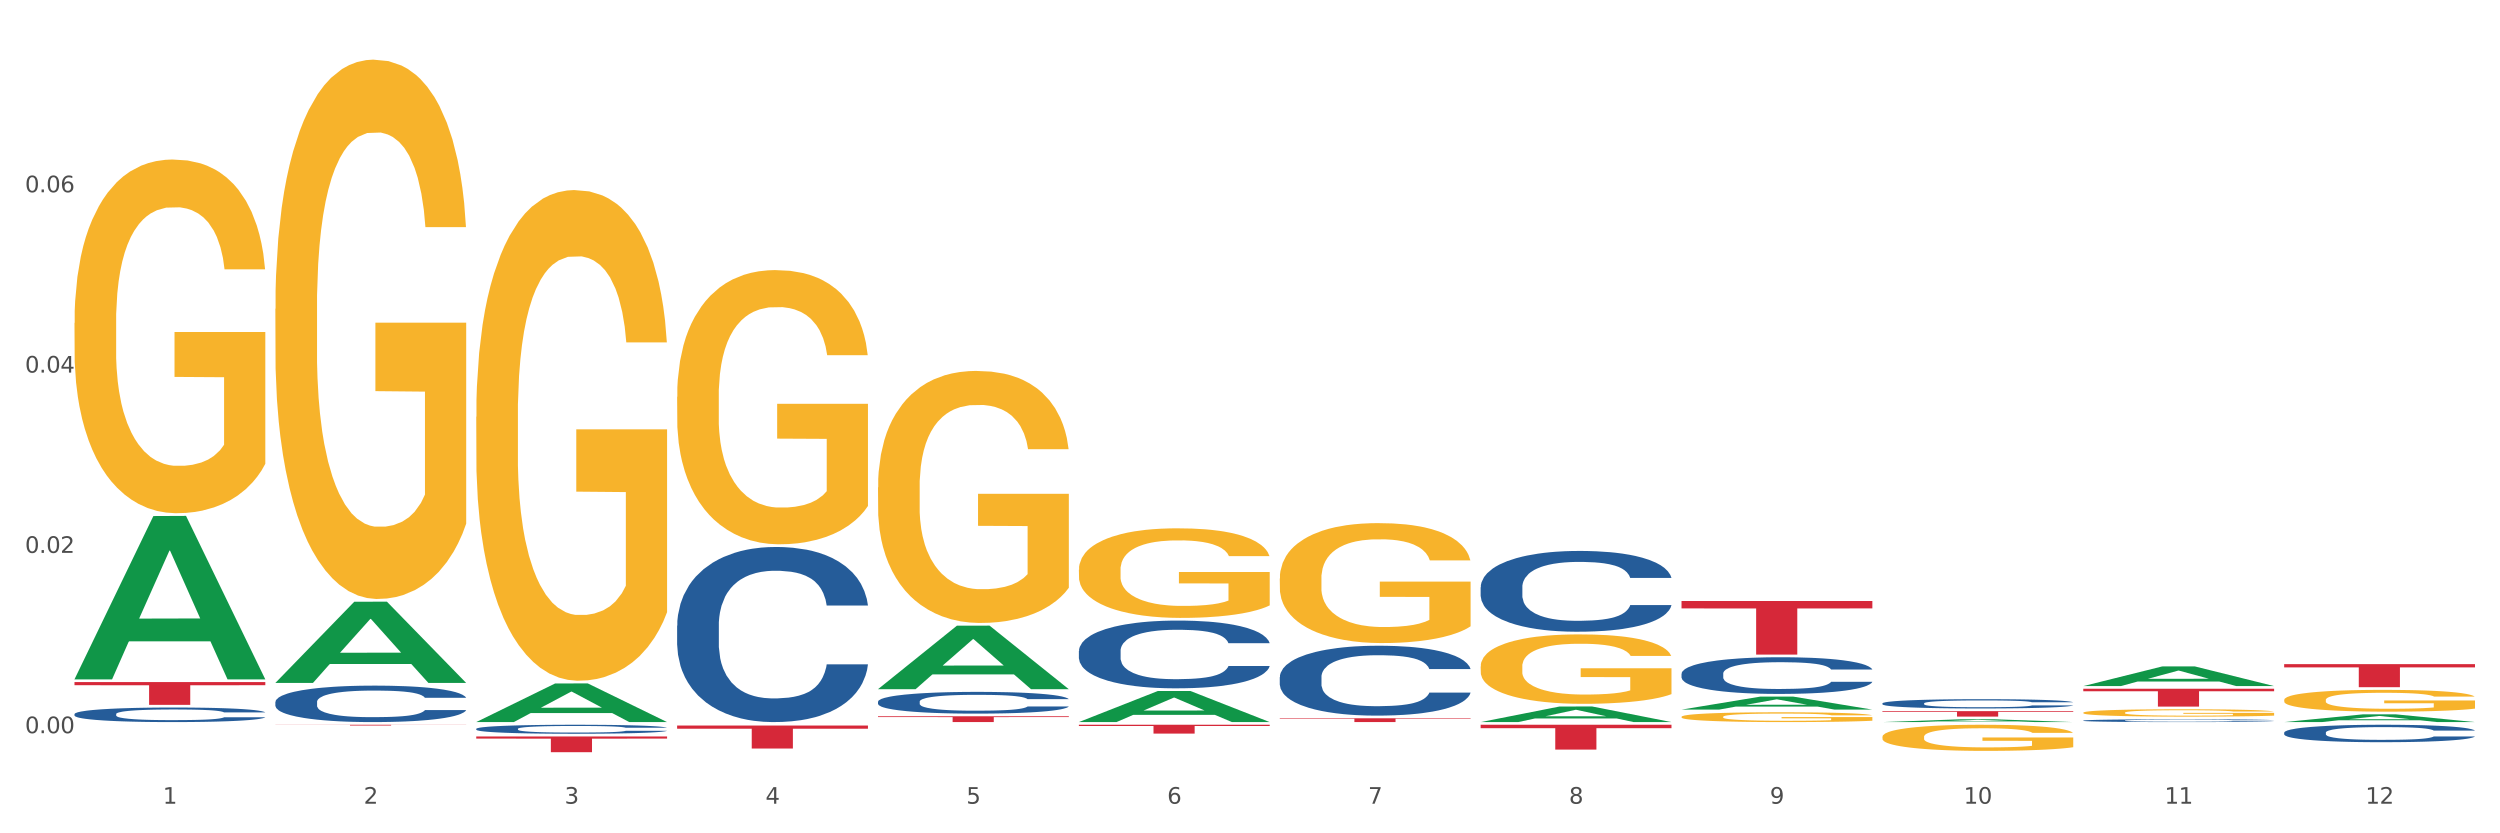<?xml version="1.0" encoding="utf-8" standalone="no"?>
<!DOCTYPE svg PUBLIC "-//W3C//DTD SVG 1.1//EN"
  "http://www.w3.org/Graphics/SVG/1.1/DTD/svg11.dtd">
<svg xmlns:xlink="http://www.w3.org/1999/xlink" width="1080pt" height="360pt" viewBox="0 0 1080 360" xmlns="http://www.w3.org/2000/svg" version="1.1">
 <rect x="0" y="0" width="1080" height="360" fill="#333333" stroke="none"/>
 <defs>
  <style type="text/css">*{stroke-linejoin: round; stroke-linecap: butt}</style>
 </defs>
 <g id="figure_1">
  <g id="patch_1">
   <path d="M 0 360 
L 1080 360 
L 1080 0 
L 0 0 
z
" style="fill: #ffffff; stroke: #ffffff; stroke-linejoin: miter"/>
  </g>
  <g id="axes_1">
   <g id="matplotlib.axis_1">
    <g id="xtick_1">
     <g id="text_1">
      <!-- 1 -->
      <g style="fill: #4d4d4d" transform="translate(70.342 347.204) scale(0.096 -0.096)">
       <defs>
        <path id="DejaVuSans-31" d="M 794 531 
L 1825 531 
L 1825 4091 
L 703 3866 
L 703 4441 
L 1819 4666 
L 2450 4666 
L 2450 531 
L 3481 531 
L 3481 0 
L 794 0 
L 794 531 
z
" transform="scale(0.016)"/>
       </defs>
       <use xlink:href="#DejaVuSans-31"/>
      </g>
     </g>
    </g>
    <g id="xtick_2">
     <g id="text_2">
      <!-- 2 -->
      <g style="fill: #4d4d4d" transform="translate(157.122 347.204) scale(0.096 -0.096)">
       <defs>
        <path id="DejaVuSans-32" d="M 1228 531 
L 3431 531 
L 3431 0 
L 469 0 
L 469 531 
Q 828 903 1448 1529 
Q 2069 2156 2228 2338 
Q 2531 2678 2651 2914 
Q 2772 3150 2772 3378 
Q 2772 3750 2511 3984 
Q 2250 4219 1831 4219 
Q 1534 4219 1204 4116 
Q 875 4013 500 3803 
L 500 4441 
Q 881 4594 1212 4672 
Q 1544 4750 1819 4750 
Q 2544 4750 2975 4387 
Q 3406 4025 3406 3419 
Q 3406 3131 3298 2873 
Q 3191 2616 2906 2266 
Q 2828 2175 2409 1742 
Q 1991 1309 1228 531 
z
" transform="scale(0.016)"/>
       </defs>
       <use xlink:href="#DejaVuSans-32"/>
      </g>
     </g>
    </g>
    <g id="xtick_3">
     <g id="text_3">
      <!-- 3 -->
      <g style="fill: #4d4d4d" transform="translate(243.902 347.204) scale(0.096 -0.096)">
       <defs>
        <path id="DejaVuSans-33" d="M 2597 2516 
Q 3050 2419 3304 2112 
Q 3559 1806 3559 1356 
Q 3559 666 3084 287 
Q 2609 -91 1734 -91 
Q 1441 -91 1130 -33 
Q 819 25 488 141 
L 488 750 
Q 750 597 1062 519 
Q 1375 441 1716 441 
Q 2309 441 2620 675 
Q 2931 909 2931 1356 
Q 2931 1769 2642 2001 
Q 2353 2234 1838 2234 
L 1294 2234 
L 1294 2753 
L 1863 2753 
Q 2328 2753 2575 2939 
Q 2822 3125 2822 3475 
Q 2822 3834 2567 4026 
Q 2313 4219 1838 4219 
Q 1578 4219 1281 4162 
Q 984 4106 628 3988 
L 628 4550 
Q 988 4650 1302 4700 
Q 1616 4750 1894 4750 
Q 2613 4750 3031 4423 
Q 3450 4097 3450 3541 
Q 3450 3153 3228 2886 
Q 3006 2619 2597 2516 
z
" transform="scale(0.016)"/>
       </defs>
       <use xlink:href="#DejaVuSans-33"/>
      </g>
     </g>
    </g>
    <g id="xtick_4">
     <g id="text_4">
      <!-- 4 -->
      <g style="fill: #4d4d4d" transform="translate(330.683 347.204) scale(0.096 -0.096)">
       <defs>
        <path id="DejaVuSans-34" d="M 2419 4116 
L 825 1625 
L 2419 1625 
L 2419 4116 
z
M 2253 4666 
L 3047 4666 
L 3047 1625 
L 3713 1625 
L 3713 1100 
L 3047 1100 
L 3047 0 
L 2419 0 
L 2419 1100 
L 313 1100 
L 313 1709 
L 2253 4666 
z
" transform="scale(0.016)"/>
       </defs>
       <use xlink:href="#DejaVuSans-34"/>
      </g>
     </g>
    </g>
    <g id="xtick_5">
     <g id="text_5">
      <!-- 5 -->
      <g style="fill: #4d4d4d" transform="translate(417.463 347.204) scale(0.096 -0.096)">
       <defs>
        <path id="DejaVuSans-35" d="M 691 4666 
L 3169 4666 
L 3169 4134 
L 1269 4134 
L 1269 2991 
Q 1406 3038 1543 3061 
Q 1681 3084 1819 3084 
Q 2600 3084 3056 2656 
Q 3513 2228 3513 1497 
Q 3513 744 3044 326 
Q 2575 -91 1722 -91 
Q 1428 -91 1123 -41 
Q 819 9 494 109 
L 494 744 
Q 775 591 1075 516 
Q 1375 441 1709 441 
Q 2250 441 2565 725 
Q 2881 1009 2881 1497 
Q 2881 1984 2565 2268 
Q 2250 2553 1709 2553 
Q 1456 2553 1204 2497 
Q 953 2441 691 2322 
L 691 4666 
z
" transform="scale(0.016)"/>
       </defs>
       <use xlink:href="#DejaVuSans-35"/>
      </g>
     </g>
    </g>
    <g id="xtick_6">
     <g id="text_6">
      <!-- 6 -->
      <g style="fill: #4d4d4d" transform="translate(504.243 347.204) scale(0.096 -0.096)">
       <defs>
        <path id="DejaVuSans-36" d="M 2113 2584 
Q 1688 2584 1439 2293 
Q 1191 2003 1191 1497 
Q 1191 994 1439 701 
Q 1688 409 2113 409 
Q 2538 409 2786 701 
Q 3034 994 3034 1497 
Q 3034 2003 2786 2293 
Q 2538 2584 2113 2584 
z
M 3366 4563 
L 3366 3988 
Q 3128 4100 2886 4159 
Q 2644 4219 2406 4219 
Q 1781 4219 1451 3797 
Q 1122 3375 1075 2522 
Q 1259 2794 1537 2939 
Q 1816 3084 2150 3084 
Q 2853 3084 3261 2657 
Q 3669 2231 3669 1497 
Q 3669 778 3244 343 
Q 2819 -91 2113 -91 
Q 1303 -91 875 529 
Q 447 1150 447 2328 
Q 447 3434 972 4092 
Q 1497 4750 2381 4750 
Q 2619 4750 2861 4703 
Q 3103 4656 3366 4563 
z
" transform="scale(0.016)"/>
       </defs>
       <use xlink:href="#DejaVuSans-36"/>
      </g>
     </g>
    </g>
    <g id="xtick_7">
     <g id="text_7">
      <!-- 7 -->
      <g style="fill: #4d4d4d" transform="translate(591.024 347.204) scale(0.096 -0.096)">
       <defs>
        <path id="DejaVuSans-37" d="M 525 4666 
L 3525 4666 
L 3525 4397 
L 1831 0 
L 1172 0 
L 2766 4134 
L 525 4134 
L 525 4666 
z
" transform="scale(0.016)"/>
       </defs>
       <use xlink:href="#DejaVuSans-37"/>
      </g>
     </g>
    </g>
    <g id="xtick_8">
     <g id="text_8">
      <!-- 8 -->
      <g style="fill: #4d4d4d" transform="translate(677.804 347.204) scale(0.096 -0.096)">
       <defs>
        <path id="DejaVuSans-38" d="M 2034 2216 
Q 1584 2216 1326 1975 
Q 1069 1734 1069 1313 
Q 1069 891 1326 650 
Q 1584 409 2034 409 
Q 2484 409 2743 651 
Q 3003 894 3003 1313 
Q 3003 1734 2745 1975 
Q 2488 2216 2034 2216 
z
M 1403 2484 
Q 997 2584 770 2862 
Q 544 3141 544 3541 
Q 544 4100 942 4425 
Q 1341 4750 2034 4750 
Q 2731 4750 3128 4425 
Q 3525 4100 3525 3541 
Q 3525 3141 3298 2862 
Q 3072 2584 2669 2484 
Q 3125 2378 3379 2068 
Q 3634 1759 3634 1313 
Q 3634 634 3220 271 
Q 2806 -91 2034 -91 
Q 1263 -91 848 271 
Q 434 634 434 1313 
Q 434 1759 690 2068 
Q 947 2378 1403 2484 
z
M 1172 3481 
Q 1172 3119 1398 2916 
Q 1625 2713 2034 2713 
Q 2441 2713 2670 2916 
Q 2900 3119 2900 3481 
Q 2900 3844 2670 4047 
Q 2441 4250 2034 4250 
Q 1625 4250 1398 4047 
Q 1172 3844 1172 3481 
z
" transform="scale(0.016)"/>
       </defs>
       <use xlink:href="#DejaVuSans-38"/>
      </g>
     </g>
    </g>
    <g id="xtick_9">
     <g id="text_9">
      <!-- 9 -->
      <g style="fill: #4d4d4d" transform="translate(764.584 347.204) scale(0.096 -0.096)">
       <defs>
        <path id="DejaVuSans-39" d="M 703 97 
L 703 672 
Q 941 559 1184 500 
Q 1428 441 1663 441 
Q 2288 441 2617 861 
Q 2947 1281 2994 2138 
Q 2813 1869 2534 1725 
Q 2256 1581 1919 1581 
Q 1219 1581 811 2004 
Q 403 2428 403 3163 
Q 403 3881 828 4315 
Q 1253 4750 1959 4750 
Q 2769 4750 3195 4129 
Q 3622 3509 3622 2328 
Q 3622 1225 3098 567 
Q 2575 -91 1691 -91 
Q 1453 -91 1209 -44 
Q 966 3 703 97 
z
M 1959 2075 
Q 2384 2075 2632 2365 
Q 2881 2656 2881 3163 
Q 2881 3666 2632 3958 
Q 2384 4250 1959 4250 
Q 1534 4250 1286 3958 
Q 1038 3666 1038 3163 
Q 1038 2656 1286 2365 
Q 1534 2075 1959 2075 
z
" transform="scale(0.016)"/>
       </defs>
       <use xlink:href="#DejaVuSans-39"/>
      </g>
     </g>
    </g>
    <g id="xtick_10">
     <g id="text_10">
      <!-- 10 -->
      <g style="fill: #4d4d4d" transform="translate(848.311 347.204) scale(0.096 -0.096)">
       <defs>
        <path id="DejaVuSans-30" d="M 2034 4250 
Q 1547 4250 1301 3770 
Q 1056 3291 1056 2328 
Q 1056 1369 1301 889 
Q 1547 409 2034 409 
Q 2525 409 2770 889 
Q 3016 1369 3016 2328 
Q 3016 3291 2770 3770 
Q 2525 4250 2034 4250 
z
M 2034 4750 
Q 2819 4750 3233 4129 
Q 3647 3509 3647 2328 
Q 3647 1150 3233 529 
Q 2819 -91 2034 -91 
Q 1250 -91 836 529 
Q 422 1150 422 2328 
Q 422 3509 836 4129 
Q 1250 4750 2034 4750 
z
" transform="scale(0.016)"/>
       </defs>
       <use xlink:href="#DejaVuSans-31"/>
       <use xlink:href="#DejaVuSans-30" transform="translate(63.623 0)"/>
      </g>
     </g>
    </g>
    <g id="xtick_11">
     <g id="text_11">
      <!-- 11 -->
      <g style="fill: #4d4d4d" transform="translate(935.091 347.204) scale(0.096 -0.096)">
       <use xlink:href="#DejaVuSans-31"/>
       <use xlink:href="#DejaVuSans-31" transform="translate(63.623 0)"/>
      </g>
     </g>
    </g>
    <g id="xtick_12">
     <g id="text_12">
      <!-- 12 -->
      <g style="fill: #4d4d4d" transform="translate(1021.871 347.204) scale(0.096 -0.096)">
       <use xlink:href="#DejaVuSans-31"/>
       <use xlink:href="#DejaVuSans-32" transform="translate(63.623 0)"/>
      </g>
     </g>
    </g>
    <g id="xtick_13"/>
    <g id="xtick_14"/>
    <g id="xtick_15"/>
    <g id="xtick_16"/>
    <g id="xtick_17"/>
    <g id="xtick_18"/>
    <g id="xtick_19"/>
    <g id="xtick_20"/>
    <g id="xtick_21"/>
    <g id="xtick_22"/>
    <g id="xtick_23"/>
   </g>
   <g id="matplotlib.axis_2">
    <g id="ytick_1">
     <g id="text_13">
      <!-- 0.00 -->
      <g style="fill: #4d4d4d" transform="translate(10.8 316.739) scale(0.096 -0.096)">
       <defs>
        <path id="DejaVuSans-2e" d="M 684 794 
L 1344 794 
L 1344 0 
L 684 0 
L 684 794 
z
" transform="scale(0.016)"/>
       </defs>
       <use xlink:href="#DejaVuSans-30"/>
       <use xlink:href="#DejaVuSans-2e" transform="translate(63.623 0)"/>
       <use xlink:href="#DejaVuSans-30" transform="translate(95.41 0)"/>
       <use xlink:href="#DejaVuSans-30" transform="translate(159.033 0)"/>
      </g>
     </g>
    </g>
    <g id="ytick_2">
     <g id="text_14">
      <!-- 0.02 -->
      <g style="fill: #4d4d4d" transform="translate(10.8 238.848) scale(0.096 -0.096)">
       <use xlink:href="#DejaVuSans-30"/>
       <use xlink:href="#DejaVuSans-2e" transform="translate(63.623 0)"/>
       <use xlink:href="#DejaVuSans-30" transform="translate(95.41 0)"/>
       <use xlink:href="#DejaVuSans-32" transform="translate(159.033 0)"/>
      </g>
     </g>
    </g>
    <g id="ytick_3">
     <g id="text_15">
      <!-- 0.04 -->
      <g style="fill: #4d4d4d" transform="translate(10.8 160.957) scale(0.096 -0.096)">
       <use xlink:href="#DejaVuSans-30"/>
       <use xlink:href="#DejaVuSans-2e" transform="translate(63.623 0)"/>
       <use xlink:href="#DejaVuSans-30" transform="translate(95.41 0)"/>
       <use xlink:href="#DejaVuSans-34" transform="translate(159.033 0)"/>
      </g>
     </g>
    </g>
    <g id="ytick_4">
     <g id="text_16">
      <!-- 0.06 -->
      <g style="fill: #4d4d4d" transform="translate(10.8 83.066) scale(0.096 -0.096)">
       <use xlink:href="#DejaVuSans-30"/>
       <use xlink:href="#DejaVuSans-2e" transform="translate(63.623 0)"/>
       <use xlink:href="#DejaVuSans-30" transform="translate(95.41 0)"/>
       <use xlink:href="#DejaVuSans-36" transform="translate(159.033 0)"/>
      </g>
     </g>
    </g>
    <g id="ytick_5"/>
    <g id="ytick_6"/>
    <g id="ytick_7"/>
    <g id="ytick_8"/>
   </g>
   <g id="PolyCollection_1">
    <path d="M 32.175 293.368 
L 32.26 293.301 
L 66.256 222.93 
L 80.365 222.864 
L 114.616 293.5 
L 98.298 293.5 
L 90.904 277.052 
L 55.803 277.052 
L 55.548 277.317 
L 48.408 293.5 
L 32.175 293.5 
L 32.175 293.368 
L 60.222 267.235 
L 86.484 267.169 
L 73.481 237.92 
L 73.311 237.787 
L 73.141 237.986 
L 60.137 267.169 
L 60.222 267.235 
L 32.175 293.368 
z
" clip-path="url(#p2b879ad9b9)" style="fill: #109648"/>
    <path d="M 205.736 318.139 
L 288.177 318.139 
L 288.177 319.086 
L 255.747 319.092 
L 255.747 324.95 
L 237.97 324.95 
L 237.97 319.092 
L 205.736 319.086 
L 205.736 318.145 
L 205.736 318.139 
z
" clip-path="url(#p2b879ad9b9)" style="fill: #d62839"/>
    <path d="M 292.516 313.432 
L 374.957 313.432 
L 374.957 314.812 
L 342.528 314.821 
L 342.528 323.362 
L 324.75 323.362 
L 324.75 314.821 
L 292.516 314.812 
L 292.516 313.441 
L 292.516 313.432 
z
" clip-path="url(#p2b879ad9b9)" style="fill: #d62839"/>
    <path d="M 379.296 309.437 
L 461.738 309.437 
L 461.738 309.785 
L 429.308 309.788 
L 429.308 311.943 
L 411.531 311.943 
L 411.531 309.788 
L 379.296 309.785 
L 379.296 309.44 
L 379.296 309.437 
z
" clip-path="url(#p2b879ad9b9)" style="fill: #d62839"/>
    <path d="M 466.077 313.092 
L 548.518 313.092 
L 548.518 313.622 
L 516.088 313.625 
L 516.088 316.903 
L 498.311 316.903 
L 498.311 313.625 
L 466.077 313.622 
L 466.077 313.096 
L 466.077 313.092 
z
" clip-path="url(#p2b879ad9b9)" style="fill: #d62839"/>
    <path d="M 552.857 310.299 
L 635.298 310.299 
L 635.298 310.527 
L 602.869 310.529 
L 602.869 311.943 
L 585.091 311.943 
L 585.091 310.529 
L 552.857 310.527 
L 552.857 310.301 
L 552.857 310.299 
z
" clip-path="url(#p2b879ad9b9)" style="fill: #d62839"/>
    <path d="M 32.175 139.519 
L 32.272 139.379 
L 32.272 134.355 
L 32.467 130.029 
L 33.44 119.563 
L 34.9 110.911 
L 35.971 106.306 
L 37.042 102.538 
L 38.307 98.77 
L 39.864 94.862 
L 42.687 89.141 
L 44.439 86.21 
L 46.58 83.14 
L 50.474 78.674 
L 53.296 76.163 
L 56.216 74.069 
L 60.986 71.557 
L 64.1 70.441 
L 67.41 69.604 
L 71.4 69.045 
L 74.418 68.906 
L 81.036 69.325 
L 86.682 70.58 
L 89.407 71.557 
L 92.911 73.232 
L 94.76 74.348 
L 97.778 76.581 
L 100.892 79.512 
L 103.034 82.024 
L 106.246 86.768 
L 108.679 91.513 
L 110.918 97.374 
L 112.086 101.421 
L 112.962 105.189 
L 113.74 109.515 
L 114.519 116.353 
L 96.999 116.353 
L 96.318 111.469 
L 95.247 106.864 
L 93.69 102.398 
L 92.327 99.607 
L 89.991 96.118 
L 87.85 93.886 
L 85.611 92.211 
L 82.886 90.815 
L 80.744 90.118 
L 77.727 89.559 
L 71.79 89.699 
L 67.799 90.815 
L 65.074 92.211 
L 63.322 93.467 
L 61.764 94.862 
L 60.012 96.816 
L 57.968 99.747 
L 56.508 102.398 
L 55.048 105.747 
L 53.88 109.097 
L 52.81 113.004 
L 51.934 117.191 
L 51.252 121.517 
L 50.668 126.82 
L 50.182 135.611 
L 50.182 154.73 
L 50.376 159.056 
L 50.863 164.778 
L 51.447 169.104 
L 52.42 174.267 
L 53.296 177.756 
L 54.951 182.78 
L 56.8 186.966 
L 58.26 189.618 
L 59.72 191.85 
L 62.251 194.921 
L 65.074 197.433 
L 67.507 198.968 
L 70.816 200.363 
L 73.055 200.921 
L 75.002 201.2 
L 79.771 201.2 
L 83.178 200.782 
L 86.974 199.805 
L 89.894 198.549 
L 92.327 197.014 
L 95.052 194.502 
L 96.804 192.13 
L 96.804 162.963 
L 75.391 162.824 
L 75.391 143.426 
L 114.616 143.426 
L 114.616 200.363 
L 112.962 203.294 
L 111.112 205.945 
L 109.166 208.317 
L 106.246 211.248 
L 102.742 214.039 
L 99.627 215.993 
L 96.318 217.667 
L 92.424 219.202 
L 87.363 220.598 
L 84.248 221.156 
L 80.355 221.575 
L 75.78 221.714 
L 71.79 221.435 
L 67.896 220.738 
L 63.808 219.482 
L 59.818 217.667 
L 56.8 215.853 
L 53.783 213.62 
L 50.571 210.69 
L 48.04 207.899 
L 46.094 205.387 
L 43.952 202.177 
L 41.616 197.991 
L 39.864 194.223 
L 38.307 190.315 
L 36.652 185.292 
L 35.484 180.965 
L 34.316 175.523 
L 33.635 171.476 
L 32.856 165.196 
L 32.272 156.404 
L 32.175 139.519 
z
" clip-path="url(#p2b879ad9b9)" style="fill: #f7b32b"/>
    <path d="M 986.759 316.48 
L 986.856 316.473 
L 986.856 316.28 
L 987.148 316.019 
L 988.22 315.537 
L 989.585 315.172 
L 991.923 314.745 
L 993.19 314.566 
L 994.847 314.366 
L 998.258 314.042 
L 1002.156 313.767 
L 1004.884 313.615 
L 1006.93 313.519 
L 1011.511 313.347 
L 1014.142 313.271 
L 1016.87 313.209 
L 1019.209 313.168 
L 1023.107 313.119 
L 1026.225 313.099 
L 1029.831 313.092 
L 1032.852 313.099 
L 1036.847 313.126 
L 1042.694 313.209 
L 1044.935 313.257 
L 1047.956 313.34 
L 1051.075 313.45 
L 1053.608 313.56 
L 1056.532 313.719 
L 1059.553 313.925 
L 1062.476 314.187 
L 1064.522 314.428 
L 1066.179 314.683 
L 1067.641 314.993 
L 1068.713 315.33 
L 1069.2 315.612 
L 1051.367 315.612 
L 1050.88 315.357 
L 1049.905 315.082 
L 1048.931 314.896 
L 1047.859 314.745 
L 1046.202 314.572 
L 1044.74 314.462 
L 1042.304 314.331 
L 1040.063 314.249 
L 1038.211 314.201 
L 1035.97 314.159 
L 1031.195 314.118 
L 1027.784 314.118 
L 1025.641 314.132 
L 1023.009 314.166 
L 1020.768 314.214 
L 1018.137 314.297 
L 1016.091 314.387 
L 1014.044 314.504 
L 1012.875 314.586 
L 1011.121 314.738 
L 1009.951 314.862 
L 1008.392 315.075 
L 1007.515 315.227 
L 1005.956 315.619 
L 1005.274 315.908 
L 1004.982 316.108 
L 1004.787 316.328 
L 1004.787 317.403 
L 1005.371 317.885 
L 1005.859 318.091 
L 1006.638 318.325 
L 1008.1 318.628 
L 1010.244 318.925 
L 1012.485 319.138 
L 1014.337 319.269 
L 1016.091 319.365 
L 1017.845 319.441 
L 1019.989 319.51 
L 1021.743 319.551 
L 1024.374 319.593 
L 1027.492 319.613 
L 1029.928 319.613 
L 1034.898 319.579 
L 1037.139 319.544 
L 1039.283 319.496 
L 1041.622 319.42 
L 1043.474 319.338 
L 1044.546 319.276 
L 1046.3 319.145 
L 1047.664 319.007 
L 1048.833 318.849 
L 1049.613 318.711 
L 1050.49 318.504 
L 1051.172 318.27 
L 1051.367 318.146 
L 1069.2 318.146 
L 1068.81 318.394 
L 1068.128 318.635 
L 1066.764 318.959 
L 1065.692 319.145 
L 1064.035 319.372 
L 1062.281 319.565 
L 1059.845 319.778 
L 1057.604 319.937 
L 1055.265 320.075 
L 1052.731 320.198 
L 1048.151 320.371 
L 1046.495 320.419 
L 1042.986 320.501 
L 1040.258 320.55 
L 1036.262 320.598 
L 1032.17 320.625 
L 1027.882 320.632 
L 1024.081 320.619 
L 1019.891 320.577 
L 1017.26 320.536 
L 1014.337 320.474 
L 1010.926 320.378 
L 1007.71 320.26 
L 1004.689 320.123 
L 1001.863 319.964 
L 999.232 319.785 
L 995.821 319.489 
L 993.288 319.2 
L 991.436 318.931 
L 990.169 318.704 
L 988.903 318.415 
L 988.22 318.215 
L 987.148 317.733 
L 986.759 317.286 
L 986.759 316.48 
z
" clip-path="url(#p2b879ad9b9)" style="fill: #255c99"/>
    <path d="M 899.978 311.281 
L 900.076 311.28 
L 900.076 311.25 
L 900.368 311.208 
L 901.44 311.131 
L 902.804 311.073 
L 905.143 311.005 
L 906.41 310.977 
L 908.067 310.945 
L 911.477 310.893 
L 915.375 310.849 
L 918.104 310.825 
L 920.15 310.81 
L 924.73 310.782 
L 927.361 310.77 
L 930.09 310.761 
L 932.429 310.754 
L 936.327 310.746 
L 939.445 310.743 
L 943.051 310.742 
L 946.071 310.743 
L 950.067 310.747 
L 955.914 310.761 
L 958.155 310.768 
L 961.176 310.781 
L 964.294 310.799 
L 966.828 310.816 
L 969.751 310.842 
L 972.772 310.875 
L 975.696 310.916 
L 977.742 310.955 
L 979.399 310.995 
L 980.86 311.045 
L 981.932 311.098 
L 982.42 311.143 
L 964.587 311.143 
L 964.099 311.103 
L 963.125 311.059 
L 962.15 311.029 
L 961.078 311.005 
L 959.422 310.978 
L 957.96 310.96 
L 955.524 310.939 
L 953.283 310.926 
L 951.431 310.918 
L 949.19 310.912 
L 944.415 310.905 
L 941.004 310.905 
L 938.86 310.907 
L 936.229 310.913 
L 933.988 310.921 
L 931.357 310.934 
L 929.31 310.948 
L 927.264 310.967 
L 926.095 310.98 
L 924.34 311.004 
L 923.171 311.024 
L 921.612 311.058 
L 920.735 311.082 
L 919.176 311.144 
L 918.494 311.19 
L 918.201 311.222 
L 918.006 311.257 
L 918.006 311.428 
L 918.591 311.505 
L 919.078 311.538 
L 919.858 311.575 
L 921.32 311.624 
L 923.463 311.671 
L 925.705 311.705 
L 927.556 311.725 
L 929.31 311.741 
L 931.064 311.753 
L 933.208 311.764 
L 934.962 311.77 
L 937.593 311.777 
L 940.712 311.78 
L 943.148 311.78 
L 948.118 311.775 
L 950.359 311.769 
L 952.503 311.762 
L 954.842 311.75 
L 956.693 311.736 
L 957.765 311.727 
L 959.519 311.706 
L 960.884 311.684 
L 962.053 311.659 
L 962.833 311.637 
L 963.71 311.604 
L 964.392 311.566 
L 964.587 311.547 
L 982.42 311.547 
L 982.03 311.586 
L 981.348 311.625 
L 979.983 311.676 
L 978.912 311.706 
L 977.255 311.742 
L 975.501 311.773 
L 973.065 311.807 
L 970.823 311.832 
L 968.485 311.854 
L 965.951 311.874 
L 961.371 311.901 
L 959.714 311.909 
L 956.206 311.922 
L 953.477 311.929 
L 949.482 311.937 
L 945.389 311.941 
L 941.102 311.943 
L 937.301 311.94 
L 933.111 311.934 
L 930.48 311.927 
L 927.556 311.917 
L 924.146 311.902 
L 920.93 311.883 
L 917.909 311.861 
L 915.083 311.836 
L 912.452 311.808 
L 909.041 311.761 
L 906.507 311.715 
L 904.656 311.672 
L 903.389 311.636 
L 902.122 311.59 
L 901.44 311.558 
L 900.368 311.481 
L 899.978 311.41 
L 899.978 311.281 
z
" clip-path="url(#p2b879ad9b9)" style="fill: #255c99"/>
    <path d="M 813.198 303.847 
L 813.295 303.844 
L 813.295 303.741 
L 813.588 303.602 
L 814.66 303.345 
L 816.024 303.15 
L 818.363 302.923 
L 819.63 302.828 
L 821.286 302.721 
L 824.697 302.549 
L 828.595 302.402 
L 831.323 302.321 
L 833.37 302.27 
L 837.95 302.178 
L 840.581 302.138 
L 843.31 302.105 
L 845.648 302.083 
L 849.546 302.057 
L 852.665 302.046 
L 856.27 302.043 
L 859.291 302.046 
L 863.286 302.061 
L 869.133 302.105 
L 871.375 302.131 
L 874.396 302.175 
L 877.514 302.233 
L 880.048 302.292 
L 882.971 302.376 
L 885.992 302.487 
L 888.915 302.626 
L 890.962 302.754 
L 892.618 302.89 
L 894.08 303.055 
L 895.152 303.235 
L 895.639 303.385 
L 877.806 303.385 
L 877.319 303.249 
L 876.345 303.103 
L 875.37 303.004 
L 874.298 302.923 
L 872.642 302.831 
L 871.18 302.773 
L 868.744 302.703 
L 866.502 302.659 
L 864.651 302.633 
L 862.409 302.611 
L 857.634 302.589 
L 854.224 302.589 
L 852.08 302.597 
L 849.449 302.615 
L 847.207 302.641 
L 844.576 302.685 
L 842.53 302.732 
L 840.484 302.795 
L 839.314 302.839 
L 837.56 302.919 
L 836.391 302.985 
L 834.832 303.099 
L 833.955 303.18 
L 832.395 303.389 
L 831.713 303.543 
L 831.421 303.649 
L 831.226 303.767 
L 831.226 304.339 
L 831.811 304.596 
L 832.298 304.706 
L 833.077 304.83 
L 834.539 304.992 
L 836.683 305.149 
L 838.924 305.263 
L 840.776 305.333 
L 842.53 305.384 
L 844.284 305.425 
L 846.428 305.461 
L 848.182 305.483 
L 850.813 305.505 
L 853.931 305.516 
L 856.368 305.516 
L 861.338 305.498 
L 863.579 305.48 
L 865.723 305.454 
L 868.061 305.414 
L 869.913 305.369 
L 870.985 305.336 
L 872.739 305.267 
L 874.103 305.193 
L 875.273 305.109 
L 876.052 305.036 
L 876.929 304.926 
L 877.611 304.801 
L 877.806 304.735 
L 895.639 304.735 
L 895.25 304.867 
L 894.567 304.995 
L 893.203 305.168 
L 892.131 305.267 
L 890.475 305.388 
L 888.72 305.491 
L 886.284 305.604 
L 884.043 305.689 
L 881.704 305.762 
L 879.171 305.828 
L 874.59 305.92 
L 872.934 305.945 
L 869.426 305.989 
L 866.697 306.015 
L 862.702 306.041 
L 858.609 306.055 
L 854.321 306.059 
L 850.521 306.052 
L 846.33 306.03 
L 843.699 306.008 
L 840.776 305.975 
L 837.365 305.923 
L 834.149 305.861 
L 831.129 305.788 
L 828.303 305.703 
L 825.671 305.608 
L 822.261 305.45 
L 819.727 305.296 
L 817.876 305.153 
L 816.609 305.032 
L 815.342 304.878 
L 814.66 304.772 
L 813.588 304.515 
L 813.198 304.276 
L 813.198 303.847 
z
" clip-path="url(#p2b879ad9b9)" style="fill: #255c99"/>
    <path d="M 726.418 291.048 
L 726.515 291.033 
L 726.515 290.628 
L 726.807 290.078 
L 727.879 289.065 
L 729.244 288.298 
L 731.582 287.4 
L 732.849 287.024 
L 734.506 286.604 
L 737.917 285.924 
L 741.815 285.345 
L 744.543 285.026 
L 746.589 284.824 
L 751.17 284.462 
L 753.801 284.303 
L 756.529 284.172 
L 758.868 284.086 
L 762.766 283.984 
L 765.884 283.941 
L 769.49 283.926 
L 772.511 283.941 
L 776.506 283.999 
L 782.353 284.172 
L 784.594 284.274 
L 787.615 284.447 
L 790.734 284.679 
L 793.267 284.911 
L 796.191 285.244 
L 799.212 285.678 
L 802.135 286.228 
L 804.181 286.734 
L 805.838 287.27 
L 807.3 287.921 
L 808.372 288.631 
L 808.859 289.224 
L 791.026 289.224 
L 790.539 288.688 
L 789.564 288.11 
L 788.59 287.719 
L 787.518 287.4 
L 785.861 287.038 
L 784.399 286.807 
L 781.963 286.532 
L 779.722 286.358 
L 777.87 286.257 
L 775.629 286.17 
L 770.854 286.083 
L 767.443 286.083 
L 765.3 286.112 
L 762.668 286.184 
L 760.427 286.286 
L 757.796 286.459 
L 755.75 286.648 
L 753.703 286.894 
L 752.534 287.067 
L 750.78 287.386 
L 749.61 287.646 
L 748.051 288.095 
L 747.174 288.413 
L 745.615 289.239 
L 744.933 289.846 
L 744.641 290.266 
L 744.446 290.729 
L 744.446 292.987 
L 745.03 294.001 
L 745.518 294.435 
L 746.297 294.927 
L 747.759 295.564 
L 749.903 296.186 
L 752.144 296.635 
L 753.996 296.91 
L 755.75 297.113 
L 757.504 297.272 
L 759.648 297.417 
L 761.402 297.504 
L 764.033 297.59 
L 767.151 297.634 
L 769.587 297.634 
L 774.557 297.561 
L 776.798 297.489 
L 778.942 297.388 
L 781.281 297.229 
L 783.133 297.055 
L 784.205 296.925 
L 785.959 296.65 
L 787.323 296.36 
L 788.492 296.027 
L 789.272 295.738 
L 790.149 295.303 
L 790.831 294.811 
L 791.026 294.551 
L 808.859 294.551 
L 808.469 295.072 
L 807.787 295.578 
L 806.423 296.259 
L 805.351 296.65 
L 803.694 297.127 
L 801.94 297.533 
L 799.504 297.981 
L 797.263 298.314 
L 794.924 298.604 
L 792.39 298.864 
L 787.81 299.226 
L 786.154 299.327 
L 782.645 299.501 
L 779.917 299.602 
L 775.921 299.704 
L 771.829 299.762 
L 767.541 299.776 
L 763.74 299.747 
L 759.55 299.66 
L 756.919 299.573 
L 753.996 299.443 
L 750.585 299.241 
L 747.369 298.994 
L 744.348 298.705 
L 741.522 298.372 
L 738.891 297.996 
L 735.48 297.373 
L 732.947 296.765 
L 731.095 296.201 
L 729.828 295.723 
L 728.562 295.115 
L 727.879 294.695 
L 726.807 293.682 
L 726.418 292.741 
L 726.418 291.048 
z
" clip-path="url(#p2b879ad9b9)" style="fill: #255c99"/>
    <path d="M 118.955 313.092 
L 201.397 313.092 
L 201.397 313.139 
L 168.967 313.139 
L 168.967 313.431 
L 151.189 313.431 
L 151.189 313.139 
L 118.955 313.139 
L 118.955 313.092 
L 118.955 313.092 
z
" clip-path="url(#p2b879ad9b9)" style="fill: #d62839"/>
    <path d="M 639.637 253.686 
L 639.735 253.654 
L 639.735 252.762 
L 640.027 251.551 
L 641.099 249.32 
L 642.463 247.63 
L 644.802 245.654 
L 646.069 244.825 
L 647.726 243.901 
L 651.136 242.403 
L 655.034 241.128 
L 657.763 240.427 
L 659.809 239.98 
L 664.389 239.184 
L 667.02 238.833 
L 669.749 238.546 
L 672.088 238.355 
L 675.986 238.132 
L 679.104 238.036 
L 682.71 238.004 
L 685.73 238.036 
L 689.726 238.164 
L 695.573 238.546 
L 697.814 238.769 
L 700.835 239.152 
L 703.953 239.662 
L 706.487 240.172 
L 709.41 240.905 
L 712.431 241.861 
L 715.355 243.072 
L 717.401 244.188 
L 719.058 245.367 
L 720.519 246.801 
L 721.591 248.363 
L 722.079 249.67 
L 704.246 249.67 
L 703.758 248.491 
L 702.784 247.216 
L 701.809 246.355 
L 700.737 245.654 
L 699.081 244.857 
L 697.619 244.347 
L 695.183 243.742 
L 692.942 243.359 
L 691.09 243.136 
L 688.849 242.945 
L 684.074 242.753 
L 680.663 242.753 
L 678.519 242.817 
L 675.888 242.977 
L 673.647 243.2 
L 671.016 243.582 
L 668.969 243.997 
L 666.923 244.538 
L 665.754 244.921 
L 663.999 245.622 
L 662.83 246.196 
L 661.271 247.184 
L 660.394 247.885 
L 658.835 249.702 
L 658.153 251.041 
L 657.86 251.965 
L 657.665 252.985 
L 657.665 257.957 
L 658.25 260.189 
L 658.737 261.145 
L 659.517 262.229 
L 660.979 263.631 
L 663.122 265.002 
L 665.364 265.99 
L 667.215 266.595 
L 668.969 267.042 
L 670.723 267.392 
L 672.867 267.711 
L 674.621 267.902 
L 677.252 268.093 
L 680.371 268.189 
L 682.807 268.189 
L 687.777 268.03 
L 690.018 267.87 
L 692.162 267.647 
L 694.501 267.297 
L 696.352 266.914 
L 697.424 266.627 
L 699.178 266.022 
L 700.543 265.384 
L 701.712 264.651 
L 702.492 264.013 
L 703.369 263.057 
L 704.051 261.974 
L 704.246 261.4 
L 722.079 261.4 
L 721.689 262.547 
L 721.007 263.663 
L 719.642 265.161 
L 718.571 266.022 
L 716.914 267.073 
L 715.16 267.966 
L 712.724 268.954 
L 710.482 269.687 
L 708.144 270.325 
L 705.61 270.898 
L 701.03 271.695 
L 699.373 271.918 
L 695.865 272.301 
L 693.136 272.524 
L 689.141 272.747 
L 685.048 272.874 
L 680.761 272.906 
L 676.96 272.843 
L 672.77 272.651 
L 670.139 272.46 
L 667.215 272.173 
L 663.805 271.727 
L 660.589 271.185 
L 657.568 270.548 
L 654.742 269.815 
L 652.111 268.986 
L 648.7 267.615 
L 646.166 266.277 
L 644.315 265.033 
L 643.048 263.982 
L 641.781 262.643 
L 641.099 261.719 
L 640.027 259.487 
L 639.637 257.416 
L 639.637 253.686 
z
" clip-path="url(#p2b879ad9b9)" style="fill: #255c99"/>
    <path d="M 466.077 281.239 
L 466.174 281.213 
L 466.174 280.464 
L 466.466 279.448 
L 467.538 277.577 
L 468.903 276.16 
L 471.241 274.503 
L 472.508 273.807 
L 474.165 273.032 
L 477.576 271.776 
L 481.474 270.706 
L 484.202 270.118 
L 486.248 269.744 
L 490.829 269.076 
L 493.46 268.782 
L 496.188 268.541 
L 498.527 268.381 
L 502.425 268.193 
L 505.543 268.113 
L 509.149 268.087 
L 512.17 268.113 
L 516.165 268.22 
L 522.012 268.541 
L 524.253 268.728 
L 527.274 269.049 
L 530.393 269.477 
L 532.926 269.904 
L 535.85 270.519 
L 538.871 271.321 
L 541.794 272.337 
L 543.84 273.273 
L 545.497 274.262 
L 546.959 275.465 
L 548.031 276.775 
L 548.518 277.871 
L 530.685 277.871 
L 530.198 276.882 
L 529.223 275.812 
L 528.249 275.091 
L 527.177 274.503 
L 525.52 273.834 
L 524.058 273.406 
L 521.622 272.899 
L 519.381 272.578 
L 517.529 272.391 
L 515.288 272.23 
L 510.513 272.07 
L 507.102 272.07 
L 504.959 272.123 
L 502.327 272.257 
L 500.086 272.444 
L 497.455 272.765 
L 495.409 273.112 
L 493.362 273.567 
L 492.193 273.888 
L 490.439 274.476 
L 489.269 274.957 
L 487.71 275.786 
L 486.833 276.374 
L 485.274 277.898 
L 484.592 279.02 
L 484.3 279.796 
L 484.105 280.651 
L 484.105 284.822 
L 484.689 286.693 
L 485.177 287.495 
L 485.956 288.404 
L 487.418 289.58 
L 489.562 290.73 
L 491.803 291.558 
L 493.655 292.066 
L 495.409 292.44 
L 497.163 292.735 
L 499.307 293.002 
L 501.061 293.162 
L 503.692 293.323 
L 506.81 293.403 
L 509.246 293.403 
L 514.216 293.269 
L 516.457 293.136 
L 518.601 292.948 
L 520.94 292.654 
L 522.792 292.334 
L 523.864 292.093 
L 525.618 291.585 
L 526.982 291.05 
L 528.151 290.435 
L 528.931 289.901 
L 529.808 289.099 
L 530.49 288.19 
L 530.685 287.709 
L 548.518 287.709 
L 548.128 288.671 
L 547.446 289.607 
L 546.082 290.863 
L 545.01 291.585 
L 543.353 292.467 
L 541.599 293.216 
L 539.163 294.044 
L 536.922 294.659 
L 534.583 295.194 
L 532.049 295.675 
L 527.469 296.344 
L 525.813 296.531 
L 522.304 296.851 
L 519.576 297.039 
L 515.58 297.226 
L 511.488 297.333 
L 507.2 297.359 
L 503.399 297.306 
L 499.209 297.146 
L 496.578 296.985 
L 493.655 296.745 
L 490.244 296.37 
L 487.028 295.916 
L 484.007 295.381 
L 481.181 294.766 
L 478.55 294.071 
L 475.139 292.922 
L 472.606 291.799 
L 470.754 290.756 
L 469.487 289.874 
L 468.221 288.751 
L 467.538 287.976 
L 466.466 286.105 
L 466.077 284.367 
L 466.077 281.239 
z
" clip-path="url(#p2b879ad9b9)" style="fill: #255c99"/>
    <path d="M 379.296 303.115 
L 379.394 303.106 
L 379.394 302.866 
L 379.686 302.54 
L 380.758 301.939 
L 382.122 301.484 
L 384.461 300.953 
L 385.728 300.729 
L 387.385 300.481 
L 390.795 300.077 
L 394.693 299.734 
L 397.422 299.545 
L 399.468 299.425 
L 404.048 299.211 
L 406.679 299.117 
L 409.408 299.039 
L 411.747 298.988 
L 415.645 298.928 
L 418.763 298.902 
L 422.369 298.893 
L 425.389 298.902 
L 429.385 298.936 
L 435.232 299.039 
L 437.473 299.099 
L 440.494 299.202 
L 443.612 299.34 
L 446.146 299.477 
L 449.069 299.674 
L 452.09 299.932 
L 455.014 300.258 
L 457.06 300.558 
L 458.717 300.875 
L 460.178 301.261 
L 461.25 301.682 
L 461.738 302.034 
L 443.905 302.034 
L 443.417 301.716 
L 442.443 301.373 
L 441.468 301.141 
L 440.396 300.953 
L 438.74 300.738 
L 437.278 300.601 
L 434.842 300.438 
L 432.601 300.335 
L 430.749 300.275 
L 428.508 300.223 
L 423.733 300.172 
L 420.322 300.172 
L 418.178 300.189 
L 415.547 300.232 
L 413.306 300.292 
L 410.675 300.395 
L 408.628 300.506 
L 406.582 300.652 
L 405.413 300.755 
L 403.658 300.944 
L 402.489 301.098 
L 400.93 301.364 
L 400.053 301.553 
L 398.494 302.042 
L 397.812 302.402 
L 397.519 302.651 
L 397.324 302.926 
L 397.324 304.264 
L 397.909 304.865 
L 398.396 305.122 
L 399.176 305.414 
L 400.638 305.791 
L 402.781 306.16 
L 405.023 306.426 
L 406.874 306.589 
L 408.628 306.709 
L 410.382 306.804 
L 412.526 306.889 
L 414.28 306.941 
L 416.911 306.992 
L 420.03 307.018 
L 422.466 307.018 
L 427.436 306.975 
L 429.677 306.932 
L 431.821 306.872 
L 434.16 306.778 
L 436.011 306.675 
L 437.083 306.598 
L 438.837 306.435 
L 440.202 306.263 
L 441.371 306.066 
L 442.151 305.894 
L 443.028 305.637 
L 443.71 305.345 
L 443.905 305.191 
L 461.738 305.191 
L 461.348 305.5 
L 460.666 305.8 
L 459.301 306.203 
L 458.23 306.435 
L 456.573 306.718 
L 454.819 306.958 
L 452.383 307.224 
L 450.141 307.421 
L 447.803 307.593 
L 445.269 307.747 
L 440.689 307.962 
L 439.032 308.022 
L 435.524 308.125 
L 432.795 308.185 
L 428.8 308.245 
L 424.707 308.279 
L 420.42 308.288 
L 416.619 308.271 
L 412.429 308.219 
L 409.798 308.168 
L 406.874 308.091 
L 403.464 307.97 
L 400.248 307.825 
L 397.227 307.653 
L 394.401 307.456 
L 391.77 307.233 
L 388.359 306.864 
L 385.825 306.503 
L 383.974 306.169 
L 382.707 305.886 
L 381.44 305.525 
L 380.758 305.277 
L 379.686 304.676 
L 379.296 304.118 
L 379.296 303.115 
z
" clip-path="url(#p2b879ad9b9)" style="fill: #255c99"/>
    <path d="M 292.516 270.282 
L 292.613 270.213 
L 292.613 268.278 
L 292.906 265.653 
L 293.978 260.816 
L 295.342 257.155 
L 297.681 252.871 
L 298.948 251.075 
L 300.604 249.071 
L 304.015 245.824 
L 307.913 243.06 
L 310.641 241.54 
L 312.688 240.573 
L 317.268 238.846 
L 319.899 238.086 
L 322.628 237.464 
L 324.966 237.05 
L 328.864 236.566 
L 331.983 236.359 
L 335.588 236.29 
L 338.609 236.359 
L 342.604 236.635 
L 348.451 237.464 
L 350.693 237.948 
L 353.714 238.777 
L 356.832 239.882 
L 359.366 240.988 
L 362.289 242.577 
L 365.31 244.649 
L 368.233 247.275 
L 370.28 249.693 
L 371.936 252.249 
L 373.398 255.358 
L 374.47 258.744 
L 374.957 261.576 
L 357.124 261.576 
L 356.637 259.02 
L 355.663 256.257 
L 354.688 254.391 
L 353.616 252.871 
L 351.96 251.144 
L 350.498 250.038 
L 348.062 248.726 
L 345.82 247.897 
L 343.969 247.413 
L 341.727 246.999 
L 336.952 246.584 
L 333.542 246.584 
L 331.398 246.722 
L 328.767 247.068 
L 326.525 247.551 
L 323.894 248.38 
L 321.848 249.278 
L 319.802 250.453 
L 318.632 251.282 
L 316.878 252.802 
L 315.709 254.046 
L 314.15 256.187 
L 313.273 257.707 
L 311.713 261.645 
L 311.031 264.547 
L 310.739 266.551 
L 310.544 268.762 
L 310.544 279.54 
L 311.129 284.376 
L 311.616 286.449 
L 312.395 288.798 
L 313.857 291.838 
L 316.001 294.808 
L 318.242 296.95 
L 320.094 298.263 
L 321.848 299.23 
L 323.602 299.99 
L 325.746 300.681 
L 327.5 301.096 
L 330.131 301.51 
L 333.249 301.717 
L 335.686 301.717 
L 340.655 301.372 
L 342.897 301.026 
L 345.041 300.543 
L 347.379 299.783 
L 349.231 298.954 
L 350.303 298.332 
L 352.057 297.019 
L 353.421 295.637 
L 354.591 294.048 
L 355.37 292.667 
L 356.247 290.594 
L 356.929 288.245 
L 357.124 287.001 
L 374.957 287.001 
L 374.568 289.489 
L 373.885 291.907 
L 372.521 295.154 
L 371.449 297.019 
L 369.793 299.299 
L 368.038 301.234 
L 365.602 303.376 
L 363.361 304.965 
L 361.022 306.346 
L 358.489 307.59 
L 353.908 309.317 
L 352.252 309.801 
L 348.744 310.63 
L 346.015 311.114 
L 342.02 311.597 
L 337.927 311.874 
L 333.639 311.943 
L 329.839 311.804 
L 325.648 311.39 
L 323.017 310.975 
L 320.094 310.354 
L 316.683 309.386 
L 313.467 308.212 
L 310.447 306.83 
L 307.621 305.241 
L 304.989 303.445 
L 301.579 300.474 
L 299.045 297.572 
L 297.194 294.878 
L 295.927 292.598 
L 294.66 289.696 
L 293.978 287.692 
L 292.906 282.856 
L 292.516 278.365 
L 292.516 270.282 
z
" clip-path="url(#p2b879ad9b9)" style="fill: #255c99"/>
    <path d="M 205.736 314.843 
L 205.833 314.84 
L 205.833 314.74 
L 206.125 314.605 
L 207.197 314.356 
L 208.562 314.167 
L 210.9 313.946 
L 212.167 313.854 
L 213.824 313.75 
L 217.235 313.583 
L 221.133 313.441 
L 223.861 313.362 
L 225.907 313.313 
L 230.488 313.224 
L 233.119 313.184 
L 235.847 313.152 
L 238.186 313.131 
L 242.084 313.106 
L 245.202 313.095 
L 248.808 313.092 
L 251.829 313.095 
L 255.824 313.11 
L 261.671 313.152 
L 263.912 313.177 
L 266.933 313.22 
L 270.052 313.277 
L 272.585 313.334 
L 275.509 313.416 
L 278.53 313.523 
L 281.453 313.658 
L 283.499 313.783 
L 285.156 313.914 
L 286.618 314.074 
L 287.69 314.249 
L 288.177 314.395 
L 270.344 314.395 
L 269.857 314.263 
L 268.882 314.121 
L 267.908 314.025 
L 266.836 313.946 
L 265.179 313.857 
L 263.717 313.8 
L 261.281 313.733 
L 259.04 313.69 
L 257.188 313.665 
L 254.947 313.644 
L 250.172 313.622 
L 246.761 313.622 
L 244.618 313.629 
L 241.986 313.647 
L 239.745 313.672 
L 237.114 313.715 
L 235.068 313.761 
L 233.021 313.822 
L 231.852 313.864 
L 230.098 313.943 
L 228.928 314.007 
L 227.369 314.117 
L 226.492 314.195 
L 224.933 314.398 
L 224.251 314.548 
L 223.959 314.651 
L 223.764 314.765 
L 223.764 315.32 
L 224.348 315.569 
L 224.836 315.676 
L 225.615 315.797 
L 227.077 315.954 
L 229.221 316.107 
L 231.462 316.217 
L 233.314 316.285 
L 235.068 316.335 
L 236.822 316.374 
L 238.966 316.41 
L 240.72 316.431 
L 243.351 316.452 
L 246.469 316.463 
L 248.905 316.463 
L 253.875 316.445 
L 256.116 316.427 
L 258.26 316.402 
L 260.599 316.363 
L 262.451 316.321 
L 263.523 316.289 
L 265.277 316.221 
L 266.641 316.15 
L 267.81 316.068 
L 268.59 315.997 
L 269.467 315.89 
L 270.149 315.769 
L 270.344 315.705 
L 288.177 315.705 
L 287.787 315.833 
L 287.105 315.957 
L 285.741 316.125 
L 284.669 316.221 
L 283.012 316.338 
L 281.258 316.438 
L 278.822 316.548 
L 276.581 316.63 
L 274.242 316.701 
L 271.708 316.766 
L 267.128 316.855 
L 265.472 316.879 
L 261.963 316.922 
L 259.235 316.947 
L 255.239 316.972 
L 251.147 316.986 
L 246.859 316.99 
L 243.058 316.983 
L 238.868 316.961 
L 236.237 316.94 
L 233.314 316.908 
L 229.903 316.858 
L 226.687 316.798 
L 223.666 316.726 
L 220.84 316.644 
L 218.209 316.552 
L 214.798 316.399 
L 212.265 316.249 
L 210.413 316.111 
L 209.146 315.993 
L 207.88 315.844 
L 207.197 315.74 
L 206.125 315.491 
L 205.736 315.26 
L 205.736 314.843 
z
" clip-path="url(#p2b879ad9b9)" style="fill: #255c99"/>
    <path d="M 118.955 303.267 
L 119.053 303.253 
L 119.053 302.85 
L 119.345 302.304 
L 120.417 301.296 
L 121.781 300.534 
L 124.12 299.642 
L 125.387 299.268 
L 127.044 298.851 
L 130.454 298.175 
L 134.352 297.599 
L 137.081 297.283 
L 139.127 297.081 
L 143.707 296.722 
L 146.338 296.563 
L 149.067 296.434 
L 151.406 296.347 
L 155.304 296.247 
L 158.422 296.204 
L 162.028 296.189 
L 165.048 296.204 
L 169.044 296.261 
L 174.891 296.434 
L 177.132 296.535 
L 180.153 296.707 
L 183.271 296.937 
L 185.805 297.168 
L 188.728 297.498 
L 191.749 297.93 
L 194.673 298.477 
L 196.719 298.98 
L 198.376 299.513 
L 199.837 300.16 
L 200.909 300.865 
L 201.397 301.455 
L 183.564 301.455 
L 183.076 300.922 
L 182.102 300.347 
L 181.127 299.959 
L 180.055 299.642 
L 178.399 299.282 
L 176.937 299.052 
L 174.501 298.779 
L 172.26 298.606 
L 170.408 298.505 
L 168.167 298.419 
L 163.392 298.333 
L 159.981 298.333 
L 157.837 298.362 
L 155.206 298.434 
L 152.965 298.534 
L 150.334 298.707 
L 148.287 298.894 
L 146.241 299.138 
L 145.071 299.311 
L 143.317 299.628 
L 142.148 299.887 
L 140.589 300.333 
L 139.712 300.649 
L 138.153 301.469 
L 137.471 302.073 
L 137.178 302.491 
L 136.983 302.951 
L 136.983 305.195 
L 137.568 306.202 
L 138.055 306.634 
L 138.835 307.123 
L 140.297 307.756 
L 142.44 308.375 
L 144.682 308.821 
L 146.533 309.094 
L 148.287 309.295 
L 150.041 309.454 
L 152.185 309.598 
L 153.939 309.684 
L 156.57 309.77 
L 159.689 309.813 
L 162.125 309.813 
L 167.095 309.741 
L 169.336 309.67 
L 171.48 309.569 
L 173.819 309.411 
L 175.67 309.238 
L 176.742 309.108 
L 178.496 308.835 
L 179.861 308.547 
L 181.03 308.216 
L 181.81 307.929 
L 182.687 307.497 
L 183.369 307.008 
L 183.564 306.749 
L 201.397 306.749 
L 201.007 307.267 
L 200.325 307.77 
L 198.96 308.447 
L 197.889 308.835 
L 196.232 309.31 
L 194.478 309.713 
L 192.042 310.159 
L 189.8 310.49 
L 187.462 310.777 
L 184.928 311.036 
L 180.348 311.396 
L 178.691 311.497 
L 175.183 311.669 
L 172.454 311.77 
L 168.459 311.871 
L 164.366 311.928 
L 160.079 311.943 
L 156.278 311.914 
L 152.088 311.828 
L 149.457 311.741 
L 146.533 311.612 
L 143.123 311.41 
L 139.907 311.166 
L 136.886 310.878 
L 134.06 310.547 
L 131.429 310.173 
L 128.018 309.554 
L 125.484 308.95 
L 123.633 308.389 
L 122.366 307.914 
L 121.099 307.31 
L 120.417 306.893 
L 119.345 305.886 
L 118.955 304.951 
L 118.955 303.267 
z
" clip-path="url(#p2b879ad9b9)" style="fill: #255c99"/>
    <path d="M 32.175 308.476 
L 32.272 308.47 
L 32.272 308.309 
L 32.565 308.09 
L 33.637 307.688 
L 35.001 307.383 
L 37.34 307.027 
L 38.607 306.877 
L 40.263 306.71 
L 43.674 306.44 
L 47.572 306.21 
L 50.3 306.084 
L 52.347 306.003 
L 56.927 305.86 
L 59.558 305.796 
L 62.287 305.745 
L 64.625 305.71 
L 68.523 305.67 
L 71.642 305.653 
L 75.247 305.647 
L 78.268 305.653 
L 82.263 305.676 
L 88.11 305.745 
L 90.352 305.785 
L 93.373 305.854 
L 96.491 305.946 
L 99.025 306.038 
L 101.948 306.17 
L 104.969 306.342 
L 107.892 306.561 
L 109.939 306.762 
L 111.595 306.975 
L 113.057 307.234 
L 114.129 307.515 
L 114.616 307.751 
L 96.783 307.751 
L 96.296 307.538 
L 95.322 307.308 
L 94.347 307.153 
L 93.275 307.027 
L 91.619 306.883 
L 90.157 306.791 
L 87.721 306.682 
L 85.479 306.613 
L 83.628 306.572 
L 81.386 306.538 
L 76.611 306.503 
L 73.201 306.503 
L 71.057 306.515 
L 68.426 306.544 
L 66.184 306.584 
L 63.553 306.653 
L 61.507 306.728 
L 59.461 306.825 
L 58.291 306.894 
L 56.537 307.021 
L 55.368 307.124 
L 53.809 307.303 
L 52.932 307.429 
L 51.372 307.757 
L 50.69 307.998 
L 50.398 308.165 
L 50.203 308.349 
L 50.203 309.246 
L 50.788 309.648 
L 51.275 309.821 
L 52.054 310.016 
L 53.516 310.269 
L 55.66 310.517 
L 57.901 310.695 
L 59.753 310.804 
L 61.507 310.885 
L 63.261 310.948 
L 65.405 311.005 
L 67.159 311.04 
L 69.79 311.074 
L 72.908 311.092 
L 75.345 311.092 
L 80.314 311.063 
L 82.556 311.034 
L 84.7 310.994 
L 87.038 310.931 
L 88.89 310.862 
L 89.962 310.81 
L 91.716 310.701 
L 93.08 310.586 
L 94.25 310.453 
L 95.029 310.338 
L 95.906 310.166 
L 96.588 309.97 
L 96.783 309.867 
L 114.616 309.867 
L 114.227 310.074 
L 113.544 310.275 
L 112.18 310.545 
L 111.108 310.701 
L 109.452 310.89 
L 107.697 311.051 
L 105.261 311.23 
L 103.02 311.362 
L 100.681 311.477 
L 98.148 311.58 
L 93.567 311.724 
L 91.911 311.764 
L 88.403 311.833 
L 85.674 311.874 
L 81.679 311.914 
L 77.586 311.937 
L 73.298 311.943 
L 69.498 311.931 
L 65.307 311.897 
L 62.676 311.862 
L 59.753 311.81 
L 56.342 311.73 
L 53.126 311.632 
L 50.105 311.517 
L 47.279 311.385 
L 44.648 311.235 
L 41.238 310.988 
L 38.704 310.747 
L 36.853 310.522 
L 35.586 310.333 
L 34.319 310.091 
L 33.637 309.924 
L 32.565 309.522 
L 32.175 309.148 
L 32.175 308.476 
z
" clip-path="url(#p2b879ad9b9)" style="fill: #255c99"/>
    <path d="M 726.418 259.618 
L 808.859 259.618 
L 808.859 262.836 
L 776.429 262.858 
L 776.429 282.777 
L 758.652 282.777 
L 758.652 262.858 
L 726.418 262.836 
L 726.418 259.639 
L 726.418 259.618 
z
" clip-path="url(#p2b879ad9b9)" style="fill: #d62839"/>
    <path d="M 813.198 307.208 
L 895.639 307.208 
L 895.639 307.536 
L 863.21 307.538 
L 863.21 309.567 
L 845.432 309.567 
L 845.432 307.538 
L 813.198 307.536 
L 813.198 307.211 
L 813.198 307.208 
z
" clip-path="url(#p2b879ad9b9)" style="fill: #d62839"/>
    <path d="M 899.978 297.545 
L 982.42 297.545 
L 982.42 298.616 
L 949.99 298.623 
L 949.99 305.252 
L 932.213 305.252 
L 932.213 298.623 
L 899.978 298.616 
L 899.978 297.552 
L 899.978 297.545 
z
" clip-path="url(#p2b879ad9b9)" style="fill: #d62839"/>
    <path d="M 986.759 286.918 
L 1069.2 286.918 
L 1069.2 288.302 
L 1036.77 288.311 
L 1036.77 296.871 
L 1018.993 296.871 
L 1018.993 288.311 
L 986.759 288.302 
L 986.759 286.928 
L 986.759 286.918 
z
" clip-path="url(#p2b879ad9b9)" style="fill: #d62839"/>
    <path d="M 552.857 292.522 
L 552.954 292.495 
L 552.954 291.723 
L 553.247 290.675 
L 554.319 288.745 
L 555.683 287.283 
L 558.022 285.574 
L 559.289 284.857 
L 560.945 284.057 
L 564.356 282.761 
L 568.254 281.658 
L 570.982 281.051 
L 573.029 280.665 
L 577.609 279.976 
L 580.24 279.673 
L 582.969 279.424 
L 585.307 279.259 
L 589.205 279.066 
L 592.324 278.983 
L 595.929 278.956 
L 598.95 278.983 
L 602.945 279.094 
L 608.792 279.424 
L 611.034 279.618 
L 614.055 279.948 
L 617.173 280.39 
L 619.707 280.831 
L 622.63 281.465 
L 625.651 282.292 
L 628.574 283.34 
L 630.621 284.305 
L 632.277 285.325 
L 633.739 286.566 
L 634.811 287.917 
L 635.298 289.048 
L 617.465 289.048 
L 616.978 288.028 
L 616.004 286.925 
L 615.029 286.18 
L 613.957 285.574 
L 612.301 284.884 
L 610.839 284.443 
L 608.403 283.919 
L 606.161 283.588 
L 604.31 283.395 
L 602.068 283.23 
L 597.293 283.064 
L 593.883 283.064 
L 591.739 283.119 
L 589.108 283.257 
L 586.866 283.45 
L 584.235 283.781 
L 582.189 284.14 
L 580.143 284.608 
L 578.973 284.939 
L 577.219 285.546 
L 576.05 286.042 
L 574.491 286.897 
L 573.614 287.504 
L 572.054 289.076 
L 571.372 290.234 
L 571.08 291.033 
L 570.885 291.916 
L 570.885 296.217 
L 571.47 298.147 
L 571.957 298.975 
L 572.736 299.912 
L 574.198 301.126 
L 576.342 302.311 
L 578.583 303.166 
L 580.435 303.69 
L 582.189 304.076 
L 583.943 304.379 
L 586.087 304.655 
L 587.841 304.82 
L 590.472 304.986 
L 593.59 305.069 
L 596.027 305.069 
L 600.997 304.931 
L 603.238 304.793 
L 605.382 304.6 
L 607.72 304.297 
L 609.572 303.966 
L 610.644 303.717 
L 612.398 303.194 
L 613.762 302.642 
L 614.932 302.008 
L 615.711 301.456 
L 616.588 300.629 
L 617.27 299.692 
L 617.465 299.195 
L 635.298 299.195 
L 634.909 300.188 
L 634.226 301.153 
L 632.862 302.449 
L 631.79 303.194 
L 630.134 304.104 
L 628.379 304.876 
L 625.943 305.73 
L 623.702 306.365 
L 621.363 306.916 
L 618.83 307.412 
L 614.249 308.102 
L 612.593 308.295 
L 609.085 308.626 
L 606.356 308.819 
L 602.361 309.012 
L 598.268 309.122 
L 593.98 309.15 
L 590.18 309.094 
L 585.989 308.929 
L 583.358 308.764 
L 580.435 308.515 
L 577.024 308.129 
L 573.808 307.661 
L 570.788 307.109 
L 567.962 306.475 
L 565.33 305.758 
L 561.92 304.572 
L 559.386 303.414 
L 557.535 302.339 
L 556.268 301.429 
L 555.001 300.271 
L 554.319 299.471 
L 553.247 297.541 
L 552.857 295.749 
L 552.857 292.522 
z
" clip-path="url(#p2b879ad9b9)" style="fill: #255c99"/>
    <path d="M 32.175 294.65 
L 114.616 294.65 
L 114.616 296.018 
L 82.187 296.027 
L 82.187 304.497 
L 64.409 304.497 
L 64.409 296.027 
L 32.175 296.018 
L 32.175 294.659 
L 32.175 294.65 
z
" clip-path="url(#p2b879ad9b9)" style="fill: #d62839"/>
    <path d="M 639.637 313.092 
L 722.079 313.092 
L 722.079 314.584 
L 689.649 314.594 
L 689.649 323.832 
L 671.872 323.832 
L 671.872 314.594 
L 639.637 314.584 
L 639.637 313.102 
L 639.637 313.092 
z
" clip-path="url(#p2b879ad9b9)" style="fill: #d62839"/>
    <path d="M 639.637 287.918 
L 639.735 287.891 
L 639.735 286.905 
L 639.929 286.055 
L 640.903 284.001 
L 642.363 282.302 
L 643.433 281.398 
L 644.504 280.658 
L 645.769 279.919 
L 647.327 279.151 
L 650.149 278.028 
L 651.901 277.453 
L 654.043 276.85 
L 657.936 275.973 
L 660.759 275.48 
L 663.679 275.069 
L 668.448 274.576 
L 671.563 274.357 
L 674.872 274.193 
L 678.863 274.083 
L 681.88 274.056 
L 688.499 274.138 
L 694.144 274.384 
L 696.869 274.576 
L 700.373 274.905 
L 702.223 275.124 
L 705.24 275.562 
L 708.355 276.138 
L 710.496 276.631 
L 713.708 277.562 
L 716.141 278.494 
L 718.38 279.645 
L 719.548 280.439 
L 720.424 281.179 
L 721.203 282.028 
L 721.981 283.371 
L 704.461 283.371 
L 703.78 282.412 
L 702.709 281.508 
L 701.152 280.631 
L 699.789 280.083 
L 697.453 279.398 
L 695.312 278.96 
L 693.073 278.631 
L 690.348 278.357 
L 688.207 278.22 
L 685.189 278.11 
L 679.252 278.138 
L 675.261 278.357 
L 672.536 278.631 
L 670.784 278.878 
L 669.227 279.151 
L 667.475 279.535 
L 665.431 280.11 
L 663.971 280.631 
L 662.511 281.288 
L 661.343 281.946 
L 660.272 282.713 
L 659.396 283.535 
L 658.715 284.384 
L 658.131 285.425 
L 657.644 287.151 
L 657.644 290.905 
L 657.839 291.754 
L 658.325 292.877 
L 658.909 293.727 
L 659.883 294.74 
L 660.759 295.425 
L 662.413 296.411 
L 664.263 297.233 
L 665.723 297.754 
L 667.183 298.192 
L 669.713 298.795 
L 672.536 299.288 
L 674.969 299.589 
L 678.279 299.863 
L 680.517 299.973 
L 682.464 300.028 
L 687.233 300.028 
L 690.64 299.946 
L 694.436 299.754 
L 697.356 299.507 
L 699.789 299.206 
L 702.515 298.713 
L 704.267 298.247 
L 704.267 292.521 
L 682.853 292.494 
L 682.853 288.686 
L 722.079 288.686 
L 722.079 299.863 
L 720.424 300.439 
L 718.575 300.959 
L 716.628 301.425 
L 713.708 302 
L 710.204 302.548 
L 707.089 302.932 
L 703.78 303.261 
L 699.887 303.562 
L 694.825 303.836 
L 691.711 303.946 
L 687.817 304.028 
L 683.243 304.055 
L 679.252 304 
L 675.359 303.863 
L 671.271 303.617 
L 667.28 303.261 
L 664.263 302.904 
L 661.245 302.466 
L 658.033 301.891 
L 655.503 301.343 
L 653.556 300.85 
L 651.415 300.22 
L 649.079 299.398 
L 647.327 298.658 
L 645.769 297.891 
L 644.115 296.905 
L 642.947 296.055 
L 641.779 294.987 
L 641.097 294.192 
L 640.319 292.959 
L 639.735 291.233 
L 639.637 287.918 
z
" clip-path="url(#p2b879ad9b9)" style="fill: #f7b32b"/>
    <path d="M 379.296 210.552 
L 379.394 210.452 
L 379.394 206.872 
L 379.588 203.79 
L 380.562 196.332 
L 382.022 190.166 
L 383.092 186.885 
L 384.163 184.2 
L 385.428 181.515 
L 386.986 178.73 
L 389.808 174.653 
L 391.56 172.565 
L 393.702 170.377 
L 397.595 167.195 
L 400.418 165.405 
L 403.338 163.914 
L 408.107 162.124 
L 411.222 161.328 
L 414.531 160.732 
L 418.522 160.334 
L 421.539 160.234 
L 428.158 160.533 
L 433.803 161.428 
L 436.528 162.124 
L 440.032 163.317 
L 441.882 164.113 
L 444.899 165.704 
L 448.014 167.792 
L 450.155 169.582 
L 453.367 172.963 
L 455.8 176.344 
L 458.039 180.52 
L 459.207 183.404 
L 460.083 186.089 
L 460.862 189.172 
L 461.64 194.044 
L 444.12 194.044 
L 443.439 190.564 
L 442.368 187.282 
L 440.811 184.1 
L 439.448 182.111 
L 437.112 179.625 
L 434.971 178.034 
L 432.732 176.841 
L 430.007 175.847 
L 427.866 175.35 
L 424.848 174.952 
L 418.911 175.051 
L 414.92 175.847 
L 412.195 176.841 
L 410.443 177.736 
L 408.886 178.73 
L 407.134 180.123 
L 405.09 182.211 
L 403.63 184.1 
L 402.17 186.487 
L 401.002 188.873 
L 399.931 191.658 
L 399.055 194.641 
L 398.374 197.724 
L 397.79 201.503 
L 397.303 207.767 
L 397.303 221.391 
L 397.498 224.473 
L 397.984 228.551 
L 398.568 231.633 
L 399.542 235.313 
L 400.418 237.799 
L 402.072 241.378 
L 403.922 244.362 
L 405.382 246.251 
L 406.842 247.842 
L 409.372 250.03 
L 412.195 251.82 
L 414.628 252.914 
L 417.938 253.908 
L 420.176 254.306 
L 422.123 254.505 
L 426.892 254.505 
L 430.299 254.206 
L 434.095 253.51 
L 437.015 252.615 
L 439.448 251.521 
L 442.174 249.731 
L 443.926 248.041 
L 443.926 227.258 
L 422.512 227.158 
L 422.512 213.336 
L 461.738 213.336 
L 461.738 253.908 
L 460.083 255.996 
L 458.234 257.886 
L 456.287 259.576 
L 453.367 261.664 
L 449.863 263.653 
L 446.748 265.045 
L 443.439 266.239 
L 439.546 267.333 
L 434.484 268.327 
L 431.37 268.725 
L 427.476 269.023 
L 422.902 269.122 
L 418.911 268.924 
L 415.018 268.426 
L 410.93 267.531 
L 406.939 266.239 
L 403.922 264.946 
L 400.904 263.355 
L 397.692 261.267 
L 395.162 259.278 
L 393.215 257.488 
L 391.074 255.201 
L 388.738 252.217 
L 386.986 249.533 
L 385.428 246.748 
L 383.774 243.168 
L 382.606 240.086 
L 381.438 236.207 
L 380.756 233.324 
L 379.978 228.849 
L 379.394 222.584 
L 379.296 210.552 
z
" clip-path="url(#p2b879ad9b9)" style="fill: #f7b32b"/>
    <path d="M 292.516 171.417 
L 292.613 171.308 
L 292.613 167.414 
L 292.808 164.06 
L 293.781 155.946 
L 295.241 149.238 
L 296.312 145.668 
L 297.383 142.746 
L 298.648 139.825 
L 300.205 136.796 
L 303.028 132.36 
L 304.78 130.088 
L 306.921 127.708 
L 310.815 124.246 
L 313.637 122.299 
L 316.557 120.676 
L 321.327 118.728 
L 324.441 117.863 
L 327.751 117.214 
L 331.741 116.781 
L 334.759 116.673 
L 341.377 116.997 
L 347.023 117.971 
L 349.748 118.728 
L 353.252 120.027 
L 355.101 120.892 
L 358.119 122.623 
L 361.233 124.895 
L 363.375 126.843 
L 366.587 130.521 
L 369.02 134.199 
L 371.259 138.743 
L 372.427 141.881 
L 373.303 144.802 
L 374.081 148.156 
L 374.86 153.457 
L 357.34 153.457 
L 356.659 149.671 
L 355.588 146.1 
L 354.031 142.638 
L 352.668 140.474 
L 350.332 137.77 
L 348.191 136.039 
L 345.952 134.74 
L 343.227 133.659 
L 341.085 133.118 
L 338.068 132.685 
L 332.131 132.793 
L 328.14 133.659 
L 325.415 134.74 
L 323.663 135.714 
L 322.105 136.796 
L 320.353 138.311 
L 318.309 140.583 
L 316.849 142.638 
L 315.389 145.235 
L 314.221 147.831 
L 313.151 150.861 
L 312.275 154.106 
L 311.593 157.46 
L 311.009 161.571 
L 310.523 168.387 
L 310.523 183.209 
L 310.717 186.563 
L 311.204 190.999 
L 311.788 194.353 
L 312.761 198.356 
L 313.637 201.061 
L 315.292 204.955 
L 317.141 208.201 
L 318.601 210.257 
L 320.061 211.988 
L 322.592 214.368 
L 325.415 216.315 
L 327.848 217.505 
L 331.157 218.587 
L 333.396 219.02 
L 335.343 219.236 
L 340.112 219.236 
L 343.519 218.912 
L 347.315 218.155 
L 350.235 217.181 
L 352.668 215.991 
L 355.393 214.043 
L 357.145 212.204 
L 357.145 189.593 
L 335.732 189.484 
L 335.732 174.446 
L 374.957 174.446 
L 374.957 218.587 
L 373.303 220.859 
L 371.453 222.915 
L 369.507 224.754 
L 366.587 227.026 
L 363.083 229.19 
L 359.968 230.705 
L 356.659 232.003 
L 352.765 233.193 
L 347.704 234.275 
L 344.589 234.708 
L 340.696 235.032 
L 336.121 235.14 
L 332.131 234.924 
L 328.237 234.383 
L 324.149 233.409 
L 320.159 232.003 
L 317.141 230.596 
L 314.124 228.865 
L 310.912 226.593 
L 308.381 224.43 
L 306.435 222.482 
L 304.293 219.994 
L 301.957 216.748 
L 300.205 213.827 
L 298.648 210.798 
L 296.993 206.903 
L 295.825 203.549 
L 294.657 199.33 
L 293.976 196.192 
L 293.197 191.324 
L 292.613 184.508 
L 292.516 171.417 
z
" clip-path="url(#p2b879ad9b9)" style="fill: #f7b32b"/>
    <path d="M 205.736 180.059 
L 205.833 179.866 
L 205.833 172.896 
L 206.028 166.895 
L 207.001 152.375 
L 208.461 140.372 
L 209.532 133.984 
L 210.602 128.757 
L 211.868 123.53 
L 213.425 118.109 
L 216.248 110.172 
L 218 106.106 
L 220.141 101.847 
L 224.034 95.652 
L 226.857 92.167 
L 229.777 89.263 
L 234.546 85.779 
L 237.661 84.23 
L 240.97 83.068 
L 244.961 82.294 
L 247.978 82.1 
L 254.597 82.681 
L 260.242 84.423 
L 262.968 85.779 
L 266.472 88.102 
L 268.321 89.651 
L 271.338 92.748 
L 274.453 96.814 
L 276.594 100.298 
L 279.806 106.88 
L 282.24 113.463 
L 284.478 121.594 
L 285.646 127.208 
L 286.522 132.435 
L 287.301 138.436 
L 288.08 147.922 
L 270.56 147.922 
L 269.878 141.147 
L 268.808 134.758 
L 267.25 128.563 
L 265.888 124.691 
L 263.552 119.851 
L 261.41 116.754 
L 259.172 114.431 
L 256.446 112.495 
L 254.305 111.527 
L 251.288 110.752 
L 245.35 110.946 
L 241.36 112.495 
L 238.634 114.431 
L 236.882 116.173 
L 235.325 118.109 
L 233.573 120.819 
L 231.529 124.885 
L 230.069 128.563 
L 228.609 133.209 
L 227.441 137.856 
L 226.37 143.276 
L 225.494 149.084 
L 224.813 155.085 
L 224.229 162.442 
L 223.742 174.639 
L 223.742 201.161 
L 223.937 207.162 
L 224.424 215.1 
L 225.008 221.101 
L 225.981 228.264 
L 226.857 233.104 
L 228.512 240.073 
L 230.361 245.881 
L 231.821 249.56 
L 233.281 252.657 
L 235.812 256.916 
L 238.634 260.401 
L 241.068 262.53 
L 244.377 264.466 
L 246.616 265.241 
L 248.562 265.628 
L 253.332 265.628 
L 256.738 265.047 
L 260.534 263.692 
L 263.454 261.95 
L 265.888 259.82 
L 268.613 256.335 
L 270.365 253.044 
L 270.365 212.583 
L 248.952 212.389 
L 248.952 185.48 
L 288.177 185.48 
L 288.177 264.466 
L 286.522 268.532 
L 284.673 272.21 
L 282.726 275.501 
L 279.806 279.567 
L 276.302 283.439 
L 273.188 286.149 
L 269.878 288.472 
L 265.985 290.602 
L 260.924 292.538 
L 257.809 293.312 
L 253.916 293.893 
L 249.341 294.086 
L 245.35 293.699 
L 241.457 292.731 
L 237.369 290.989 
L 233.378 288.472 
L 230.361 285.955 
L 227.344 282.858 
L 224.132 278.792 
L 221.601 274.921 
L 219.654 271.436 
L 217.513 266.983 
L 215.177 261.175 
L 213.425 255.948 
L 211.868 250.528 
L 210.213 243.558 
L 209.045 237.557 
L 207.877 230.007 
L 207.196 224.392 
L 206.417 215.681 
L 205.833 203.484 
L 205.736 180.059 
z
" clip-path="url(#p2b879ad9b9)" style="fill: #f7b32b"/>
    <path d="M 118.955 133.434 
L 119.053 133.221 
L 119.053 125.561 
L 119.247 118.964 
L 120.221 103.004 
L 121.681 89.811 
L 122.751 82.789 
L 123.822 77.043 
L 125.087 71.298 
L 126.645 65.34 
L 129.467 56.615 
L 131.219 52.146 
L 133.361 47.465 
L 137.254 40.655 
L 140.077 36.825 
L 142.997 33.633 
L 147.766 29.803 
L 150.881 28.1 
L 154.19 26.823 
L 158.181 25.972 
L 161.198 25.759 
L 167.817 26.398 
L 173.462 28.313 
L 176.187 29.803 
L 179.691 32.356 
L 181.541 34.059 
L 184.558 37.463 
L 187.673 41.932 
L 189.814 45.762 
L 193.026 52.997 
L 195.459 60.232 
L 197.698 69.17 
L 198.866 75.341 
L 199.742 81.086 
L 200.521 87.683 
L 201.299 98.11 
L 183.779 98.11 
L 183.098 90.662 
L 182.027 83.64 
L 180.47 76.831 
L 179.107 72.575 
L 176.771 67.255 
L 174.63 63.85 
L 172.391 61.296 
L 169.666 59.168 
L 167.525 58.104 
L 164.507 57.253 
L 158.57 57.466 
L 154.579 59.168 
L 151.854 61.296 
L 150.102 63.212 
L 148.545 65.34 
L 146.793 68.319 
L 144.749 72.787 
L 143.289 76.831 
L 141.829 81.938 
L 140.661 87.045 
L 139.59 93.003 
L 138.714 99.387 
L 138.033 105.984 
L 137.449 114.07 
L 136.962 127.476 
L 136.962 156.629 
L 137.157 163.226 
L 137.643 171.95 
L 138.227 178.547 
L 139.201 186.42 
L 140.077 191.74 
L 141.731 199.401 
L 143.581 205.785 
L 145.041 209.828 
L 146.501 213.233 
L 149.031 217.914 
L 151.854 221.745 
L 154.287 224.085 
L 157.597 226.213 
L 159.835 227.064 
L 161.782 227.49 
L 166.551 227.49 
L 169.958 226.852 
L 173.754 225.362 
L 176.674 223.447 
L 179.107 221.106 
L 181.833 217.276 
L 183.585 213.658 
L 183.585 169.184 
L 162.171 168.971 
L 162.171 139.393 
L 201.397 139.393 
L 201.397 226.213 
L 199.742 230.682 
L 197.893 234.725 
L 195.946 238.343 
L 193.026 242.811 
L 189.522 247.067 
L 186.407 250.046 
L 183.098 252.6 
L 179.205 254.941 
L 174.143 257.069 
L 171.029 257.92 
L 167.135 258.558 
L 162.561 258.771 
L 158.57 258.345 
L 154.677 257.281 
L 150.589 255.366 
L 146.598 252.6 
L 143.581 249.834 
L 140.563 246.429 
L 137.351 241.96 
L 134.821 237.704 
L 132.874 233.874 
L 130.733 228.98 
L 128.397 222.596 
L 126.645 216.85 
L 125.087 210.892 
L 123.433 203.231 
L 122.265 196.635 
L 121.097 188.336 
L 120.415 182.164 
L 119.637 172.589 
L 119.053 159.183 
L 118.955 133.434 
z
" clip-path="url(#p2b879ad9b9)" style="fill: #f7b32b"/>
    <path d="M 986.759 311.936 
L 986.844 311.933 
L 1020.84 308.592 
L 1034.949 308.589 
L 1069.2 311.943 
L 1052.882 311.943 
L 1045.487 311.162 
L 1010.386 311.162 
L 1010.131 311.174 
L 1002.992 311.943 
L 986.759 311.943 
L 986.759 311.936 
L 1014.806 310.696 
L 1041.068 310.692 
L 1028.064 309.304 
L 1027.894 309.298 
L 1027.724 309.307 
L 1014.721 310.692 
L 1014.806 310.696 
L 986.759 311.936 
z
" clip-path="url(#p2b879ad9b9)" style="fill: #109648"/>
    <path d="M 899.978 296.379 
L 900.063 296.371 
L 934.06 287.899 
L 948.168 287.891 
L 982.42 296.395 
L 966.101 296.395 
L 958.707 294.415 
L 923.606 294.415 
L 923.351 294.447 
L 916.212 296.395 
L 899.978 296.395 
L 899.978 296.379 
L 928.025 293.233 
L 954.288 293.225 
L 941.284 289.704 
L 941.114 289.688 
L 940.944 289.712 
L 927.94 293.225 
L 928.025 293.233 
L 899.978 296.379 
z
" clip-path="url(#p2b879ad9b9)" style="fill: #109648"/>
    <path d="M 813.198 311.94 
L 813.283 311.939 
L 847.279 310.717 
L 861.388 310.716 
L 895.639 311.943 
L 879.321 311.943 
L 871.927 311.657 
L 836.826 311.657 
L 836.571 311.662 
L 829.431 311.943 
L 813.198 311.943 
L 813.198 311.94 
L 841.245 311.486 
L 867.507 311.485 
L 854.504 310.977 
L 854.334 310.975 
L 854.164 310.979 
L 841.16 311.485 
L 841.245 311.486 
L 813.198 311.94 
z
" clip-path="url(#p2b879ad9b9)" style="fill: #109648"/>
    <path d="M 726.418 309.662 
L 726.515 309.658 
L 726.515 309.519 
L 726.71 309.398 
L 727.683 309.108 
L 729.143 308.868 
L 730.214 308.74 
L 731.284 308.636 
L 732.55 308.531 
L 734.107 308.423 
L 736.93 308.264 
L 738.682 308.183 
L 740.823 308.097 
L 744.716 307.973 
L 747.539 307.904 
L 750.459 307.846 
L 755.228 307.776 
L 758.343 307.745 
L 761.652 307.722 
L 765.643 307.706 
L 768.66 307.702 
L 775.279 307.714 
L 780.924 307.749 
L 783.65 307.776 
L 787.154 307.822 
L 789.003 307.853 
L 792.02 307.915 
L 795.135 307.997 
L 797.276 308.066 
L 800.488 308.198 
L 802.922 308.33 
L 805.16 308.492 
L 806.328 308.605 
L 807.204 308.709 
L 807.983 308.829 
L 808.762 309.019 
L 791.242 309.019 
L 790.56 308.883 
L 789.49 308.756 
L 787.932 308.632 
L 786.57 308.554 
L 784.234 308.457 
L 782.092 308.396 
L 779.854 308.349 
L 777.128 308.31 
L 774.987 308.291 
L 771.97 308.275 
L 766.032 308.279 
L 762.042 308.31 
L 759.316 308.349 
L 757.564 308.384 
L 756.007 308.423 
L 754.255 308.477 
L 752.211 308.558 
L 750.751 308.632 
L 749.291 308.725 
L 748.123 308.818 
L 747.052 308.926 
L 746.176 309.042 
L 745.495 309.162 
L 744.911 309.309 
L 744.424 309.553 
L 744.424 310.084 
L 744.619 310.204 
L 745.106 310.363 
L 745.69 310.483 
L 746.663 310.626 
L 747.539 310.723 
L 749.194 310.862 
L 751.043 310.978 
L 752.503 311.052 
L 753.963 311.114 
L 756.494 311.199 
L 759.316 311.269 
L 761.75 311.311 
L 765.059 311.35 
L 767.298 311.366 
L 769.244 311.373 
L 774.014 311.373 
L 777.42 311.362 
L 781.216 311.335 
L 784.136 311.3 
L 786.57 311.257 
L 789.295 311.187 
L 791.047 311.122 
L 791.047 310.312 
L 769.634 310.308 
L 769.634 309.77 
L 808.859 309.77 
L 808.859 311.35 
L 807.204 311.431 
L 805.355 311.505 
L 803.408 311.571 
L 800.488 311.652 
L 796.984 311.73 
L 793.87 311.784 
L 790.56 311.83 
L 786.667 311.873 
L 781.606 311.912 
L 778.491 311.927 
L 774.598 311.939 
L 770.023 311.943 
L 766.032 311.935 
L 762.139 311.915 
L 758.051 311.881 
L 754.06 311.83 
L 751.043 311.78 
L 748.026 311.718 
L 744.814 311.637 
L 742.283 311.559 
L 740.336 311.49 
L 738.195 311.4 
L 735.859 311.284 
L 734.107 311.18 
L 732.55 311.071 
L 730.895 310.932 
L 729.727 310.812 
L 728.559 310.661 
L 727.878 310.549 
L 727.099 310.374 
L 726.515 310.13 
L 726.418 309.662 
z
" clip-path="url(#p2b879ad9b9)" style="fill: #f7b32b"/>
    <path d="M 726.418 306.542 
L 726.503 306.537 
L 760.499 300.931 
L 774.608 300.925 
L 808.859 306.553 
L 792.541 306.553 
L 785.146 305.243 
L 750.045 305.243 
L 749.79 305.264 
L 742.651 306.553 
L 726.418 306.553 
L 726.418 306.542 
L 754.465 304.461 
L 780.727 304.455 
L 767.723 302.125 
L 767.553 302.114 
L 767.383 302.13 
L 754.38 304.455 
L 754.465 304.461 
L 726.418 306.542 
z
" clip-path="url(#p2b879ad9b9)" style="fill: #109648"/>
    <path d="M 639.637 311.93 
L 639.722 311.924 
L 673.719 305.211 
L 687.827 305.204 
L 722.079 311.943 
L 705.76 311.943 
L 698.366 310.374 
L 663.265 310.374 
L 663.01 310.399 
L 655.871 311.943 
L 639.637 311.943 
L 639.637 311.93 
L 667.684 309.437 
L 693.947 309.431 
L 680.943 306.641 
L 680.773 306.628 
L 680.603 306.647 
L 667.599 309.431 
L 667.684 309.437 
L 639.637 311.93 
z
" clip-path="url(#p2b879ad9b9)" style="fill: #109648"/>
    <path d="M 466.077 311.917 
L 466.162 311.905 
L 500.158 298.521 
L 514.267 298.509 
L 548.518 311.943 
L 532.2 311.943 
L 524.805 308.814 
L 489.704 308.814 
L 489.449 308.865 
L 482.31 311.943 
L 466.077 311.943 
L 466.077 311.917 
L 494.124 306.947 
L 520.386 306.935 
L 507.382 301.372 
L 507.212 301.347 
L 507.042 301.385 
L 494.039 306.935 
L 494.124 306.947 
L 466.077 311.917 
z
" clip-path="url(#p2b879ad9b9)" style="fill: #109648"/>
    <path d="M 379.296 297.693 
L 379.381 297.667 
L 413.378 270.298 
L 427.486 270.272 
L 461.738 297.744 
L 445.419 297.744 
L 438.025 291.347 
L 402.924 291.347 
L 402.669 291.45 
L 395.53 297.744 
L 379.296 297.744 
L 379.296 297.693 
L 407.343 287.529 
L 433.606 287.503 
L 420.602 276.127 
L 420.432 276.076 
L 420.262 276.153 
L 407.258 287.503 
L 407.343 287.529 
L 379.296 297.693 
z
" clip-path="url(#p2b879ad9b9)" style="fill: #109648"/>
    <path d="M 205.736 311.911 
L 205.821 311.896 
L 239.817 295.251 
L 253.926 295.236 
L 288.177 311.943 
L 271.859 311.943 
L 264.464 308.052 
L 229.363 308.052 
L 229.108 308.115 
L 221.969 311.943 
L 205.736 311.943 
L 205.736 311.911 
L 233.783 305.73 
L 260.045 305.715 
L 247.041 298.797 
L 246.871 298.765 
L 246.701 298.812 
L 233.698 305.715 
L 233.783 305.73 
L 205.736 311.911 
z
" clip-path="url(#p2b879ad9b9)" style="fill: #109648"/>
    <path d="M 118.955 294.974 
L 119.04 294.941 
L 153.037 259.953 
L 167.145 259.92 
L 201.397 295.04 
L 185.078 295.04 
L 177.684 286.862 
L 142.583 286.862 
L 142.328 286.994 
L 135.189 295.04 
L 118.955 295.04 
L 118.955 294.974 
L 147.002 281.981 
L 173.265 281.948 
L 160.261 267.406 
L 160.091 267.34 
L 159.921 267.439 
L 146.917 281.948 
L 147.002 281.981 
L 118.955 294.974 
z
" clip-path="url(#p2b879ad9b9)" style="fill: #109648"/>
    <path d="M 813.198 318.31 
L 813.295 318.3 
L 813.295 317.929 
L 813.49 317.609 
L 814.463 316.835 
L 815.923 316.196 
L 816.994 315.856 
L 818.065 315.577 
L 819.33 315.299 
L 820.887 315.01 
L 823.71 314.587 
L 825.462 314.371 
L 827.603 314.144 
L 831.497 313.814 
L 834.319 313.628 
L 837.239 313.473 
L 842.009 313.288 
L 845.123 313.205 
L 848.433 313.143 
L 852.423 313.102 
L 855.441 313.092 
L 862.059 313.123 
L 867.705 313.216 
L 870.43 313.288 
L 873.934 313.412 
L 875.783 313.494 
L 878.801 313.659 
L 881.915 313.876 
L 884.057 314.061 
L 887.269 314.412 
L 889.702 314.763 
L 891.941 315.196 
L 893.109 315.495 
L 893.985 315.773 
L 894.763 316.093 
L 895.542 316.598 
L 878.022 316.598 
L 877.341 316.237 
L 876.27 315.897 
L 874.713 315.567 
L 873.35 315.361 
L 871.014 315.103 
L 868.873 314.938 
L 866.634 314.814 
L 863.909 314.711 
L 861.767 314.659 
L 858.75 314.618 
L 852.813 314.629 
L 848.822 314.711 
L 846.097 314.814 
L 844.345 314.907 
L 842.787 315.01 
L 841.035 315.154 
L 838.991 315.371 
L 837.531 315.567 
L 836.071 315.814 
L 834.903 316.062 
L 833.833 316.351 
L 832.957 316.66 
L 832.275 316.98 
L 831.691 317.372 
L 831.205 318.021 
L 831.205 319.434 
L 831.399 319.754 
L 831.886 320.177 
L 832.47 320.496 
L 833.443 320.878 
L 834.319 321.136 
L 835.974 321.507 
L 837.823 321.816 
L 839.283 322.012 
L 840.743 322.177 
L 843.274 322.404 
L 846.097 322.59 
L 848.53 322.703 
L 851.839 322.806 
L 854.078 322.848 
L 856.025 322.868 
L 860.794 322.868 
L 864.201 322.837 
L 867.997 322.765 
L 870.917 322.672 
L 873.35 322.559 
L 876.075 322.373 
L 877.827 322.198 
L 877.827 320.043 
L 856.414 320.032 
L 856.414 318.599 
L 895.639 318.599 
L 895.639 322.806 
L 893.985 323.023 
L 892.135 323.219 
L 890.189 323.394 
L 887.269 323.611 
L 883.765 323.817 
L 880.65 323.961 
L 877.341 324.085 
L 873.447 324.199 
L 868.386 324.302 
L 865.271 324.343 
L 861.378 324.374 
L 856.803 324.384 
L 852.813 324.364 
L 848.919 324.312 
L 844.831 324.219 
L 840.841 324.085 
L 837.823 323.951 
L 834.806 323.786 
L 831.594 323.57 
L 829.063 323.363 
L 827.117 323.178 
L 824.975 322.941 
L 822.639 322.631 
L 820.887 322.353 
L 819.33 322.064 
L 817.675 321.693 
L 816.507 321.373 
L 815.339 320.971 
L 814.658 320.672 
L 813.879 320.208 
L 813.295 319.558 
L 813.198 318.31 
z
" clip-path="url(#p2b879ad9b9)" style="fill: #f7b32b"/>
    <path d="M 899.978 307.876 
L 900.076 307.873 
L 900.076 307.768 
L 900.27 307.678 
L 901.244 307.459 
L 902.704 307.278 
L 903.774 307.182 
L 904.845 307.103 
L 906.11 307.025 
L 907.668 306.943 
L 910.49 306.824 
L 912.242 306.762 
L 914.384 306.698 
L 918.277 306.605 
L 921.1 306.553 
L 924.02 306.509 
L 928.789 306.456 
L 931.904 306.433 
L 935.213 306.416 
L 939.204 306.404 
L 942.221 306.401 
L 948.84 306.41 
L 954.485 306.436 
L 957.21 306.456 
L 960.714 306.491 
L 962.564 306.515 
L 965.581 306.561 
L 968.696 306.623 
L 970.837 306.675 
L 974.049 306.774 
L 976.482 306.873 
L 978.721 306.996 
L 979.889 307.08 
L 980.765 307.159 
L 981.544 307.249 
L 982.322 307.392 
L 964.802 307.392 
L 964.121 307.29 
L 963.05 307.194 
L 961.493 307.101 
L 960.13 307.042 
L 957.794 306.969 
L 955.653 306.923 
L 953.414 306.888 
L 950.689 306.859 
L 948.548 306.844 
L 945.53 306.832 
L 939.593 306.835 
L 935.602 306.859 
L 932.877 306.888 
L 931.125 306.914 
L 929.568 306.943 
L 927.816 306.984 
L 925.772 307.045 
L 924.312 307.101 
L 922.852 307.171 
L 921.684 307.24 
L 920.613 307.322 
L 919.737 307.41 
L 919.056 307.5 
L 918.472 307.611 
L 917.985 307.794 
L 917.985 308.194 
L 918.18 308.284 
L 918.666 308.403 
L 919.25 308.494 
L 920.224 308.602 
L 921.1 308.674 
L 922.754 308.779 
L 924.604 308.867 
L 926.064 308.922 
L 927.524 308.969 
L 930.054 309.033 
L 932.877 309.085 
L 935.31 309.117 
L 938.62 309.147 
L 940.858 309.158 
L 942.805 309.164 
L 947.574 309.164 
L 950.981 309.155 
L 954.777 309.135 
L 957.697 309.109 
L 960.13 309.077 
L 962.856 309.024 
L 964.608 308.975 
L 964.608 308.366 
L 943.194 308.363 
L 943.194 307.957 
L 982.42 307.957 
L 982.42 309.147 
L 980.765 309.208 
L 978.916 309.263 
L 976.969 309.313 
L 974.049 309.374 
L 970.545 309.432 
L 967.43 309.473 
L 964.121 309.508 
L 960.228 309.54 
L 955.166 309.569 
L 952.052 309.581 
L 948.158 309.59 
L 943.584 309.593 
L 939.593 309.587 
L 935.7 309.572 
L 931.612 309.546 
L 927.621 309.508 
L 924.604 309.47 
L 921.586 309.424 
L 918.374 309.362 
L 915.844 309.304 
L 913.897 309.252 
L 911.756 309.185 
L 909.42 309.097 
L 907.668 309.018 
L 906.11 308.937 
L 904.456 308.832 
L 903.288 308.741 
L 902.12 308.628 
L 901.438 308.543 
L 900.66 308.412 
L 900.076 308.229 
L 899.978 307.876 
z
" clip-path="url(#p2b879ad9b9)" style="fill: #f7b32b"/>
    <path d="M 986.759 302.373 
L 986.856 302.365 
L 986.856 302.055 
L 987.051 301.788 
L 988.024 301.143 
L 989.484 300.61 
L 990.555 300.326 
L 991.625 300.094 
L 992.891 299.861 
L 994.448 299.62 
L 997.271 299.268 
L 999.023 299.087 
L 1001.164 298.898 
L 1005.057 298.623 
L 1007.88 298.468 
L 1010.8 298.339 
L 1015.569 298.184 
L 1018.684 298.115 
L 1021.993 298.063 
L 1025.984 298.029 
L 1029.001 298.02 
L 1035.62 298.046 
L 1041.265 298.124 
L 1043.991 298.184 
L 1047.495 298.287 
L 1049.344 298.356 
L 1052.361 298.494 
L 1055.476 298.674 
L 1057.617 298.829 
L 1060.829 299.122 
L 1063.263 299.414 
L 1065.501 299.775 
L 1066.669 300.025 
L 1067.545 300.257 
L 1068.324 300.524 
L 1069.103 300.945 
L 1051.583 300.945 
L 1050.901 300.644 
L 1049.831 300.36 
L 1048.273 300.085 
L 1046.911 299.913 
L 1044.575 299.698 
L 1042.433 299.56 
L 1040.195 299.457 
L 1037.469 299.371 
L 1035.328 299.328 
L 1032.311 299.294 
L 1026.373 299.302 
L 1022.383 299.371 
L 1019.657 299.457 
L 1017.905 299.534 
L 1016.348 299.62 
L 1014.596 299.741 
L 1012.552 299.922 
L 1011.092 300.085 
L 1009.632 300.291 
L 1008.464 300.498 
L 1007.393 300.739 
L 1006.517 300.997 
L 1005.836 301.263 
L 1005.252 301.59 
L 1004.765 302.132 
L 1004.765 303.311 
L 1004.96 303.577 
L 1005.447 303.93 
L 1006.031 304.197 
L 1007.004 304.515 
L 1007.88 304.73 
L 1009.535 305.04 
L 1011.384 305.298 
L 1012.844 305.461 
L 1014.304 305.599 
L 1016.835 305.788 
L 1019.657 305.943 
L 1022.091 306.038 
L 1025.4 306.124 
L 1027.639 306.158 
L 1029.585 306.175 
L 1034.355 306.175 
L 1037.761 306.149 
L 1041.557 306.089 
L 1044.477 306.012 
L 1046.911 305.917 
L 1049.636 305.762 
L 1051.388 305.616 
L 1051.388 303.818 
L 1029.975 303.81 
L 1029.975 302.614 
L 1069.2 302.614 
L 1069.2 306.124 
L 1067.545 306.304 
L 1065.696 306.468 
L 1063.749 306.614 
L 1060.829 306.795 
L 1057.325 306.967 
L 1054.211 307.087 
L 1050.901 307.19 
L 1047.008 307.285 
L 1041.947 307.371 
L 1038.832 307.405 
L 1034.939 307.431 
L 1030.364 307.44 
L 1026.373 307.423 
L 1022.48 307.379 
L 1018.392 307.302 
L 1014.401 307.19 
L 1011.384 307.078 
L 1008.367 306.941 
L 1005.155 306.76 
L 1002.624 306.588 
L 1000.677 306.433 
L 998.536 306.235 
L 996.2 305.977 
L 994.448 305.745 
L 992.891 305.504 
L 991.236 305.195 
L 990.068 304.928 
L 988.9 304.592 
L 988.219 304.343 
L 987.44 303.956 
L 986.856 303.414 
L 986.759 302.373 
z
" clip-path="url(#p2b879ad9b9)" style="fill: #f7b32b"/>
    <path d="M 552.857 249.934 
L 552.954 249.886 
L 552.954 248.183 
L 553.149 246.716 
L 554.122 243.166 
L 555.582 240.232 
L 556.653 238.671 
L 557.724 237.393 
L 558.989 236.115 
L 560.546 234.79 
L 563.369 232.85 
L 565.121 231.856 
L 567.262 230.815 
L 571.156 229.301 
L 573.978 228.449 
L 576.898 227.739 
L 581.668 226.888 
L 584.782 226.509 
L 588.092 226.225 
L 592.082 226.036 
L 595.1 225.988 
L 601.718 226.13 
L 607.364 226.556 
L 610.089 226.888 
L 613.593 227.455 
L 615.442 227.834 
L 618.46 228.591 
L 621.574 229.585 
L 623.716 230.437 
L 626.928 232.046 
L 629.361 233.655 
L 631.6 235.642 
L 632.768 237.015 
L 633.644 238.292 
L 634.422 239.759 
L 635.201 242.078 
L 617.681 242.078 
L 617 240.422 
L 615.929 238.86 
L 614.372 237.346 
L 613.009 236.399 
L 610.673 235.216 
L 608.532 234.459 
L 606.293 233.891 
L 603.568 233.418 
L 601.426 233.181 
L 598.409 232.992 
L 592.472 233.039 
L 588.481 233.418 
L 585.756 233.891 
L 584.004 234.317 
L 582.446 234.79 
L 580.694 235.453 
L 578.65 236.447 
L 577.19 237.346 
L 575.73 238.482 
L 574.562 239.617 
L 573.492 240.942 
L 572.616 242.362 
L 571.934 243.829 
L 571.35 245.627 
L 570.864 248.609 
L 570.864 255.092 
L 571.058 256.559 
L 571.545 258.499 
L 572.129 259.966 
L 573.102 261.717 
L 573.978 262.9 
L 575.633 264.603 
L 577.482 266.023 
L 578.942 266.922 
L 580.402 267.679 
L 582.933 268.72 
L 585.756 269.572 
L 588.189 270.093 
L 591.498 270.566 
L 593.737 270.755 
L 595.684 270.85 
L 600.453 270.85 
L 603.86 270.708 
L 607.656 270.377 
L 610.576 269.951 
L 613.009 269.43 
L 615.734 268.579 
L 617.486 267.774 
L 617.486 257.884 
L 596.073 257.836 
L 596.073 251.259 
L 635.298 251.259 
L 635.298 270.566 
L 633.644 271.56 
L 631.794 272.459 
L 629.848 273.263 
L 626.928 274.257 
L 623.424 275.204 
L 620.309 275.866 
L 617 276.434 
L 613.106 276.955 
L 608.045 277.428 
L 604.93 277.617 
L 601.037 277.759 
L 596.462 277.806 
L 592.472 277.712 
L 588.578 277.475 
L 584.49 277.049 
L 580.5 276.434 
L 577.482 275.819 
L 574.465 275.062 
L 571.253 274.068 
L 568.722 273.121 
L 566.776 272.27 
L 564.634 271.181 
L 562.298 269.762 
L 560.546 268.484 
L 558.989 267.159 
L 557.334 265.455 
L 556.166 263.988 
L 554.998 262.143 
L 554.317 260.77 
L 553.538 258.641 
L 552.954 255.66 
L 552.857 249.934 
z
" clip-path="url(#p2b879ad9b9)" style="fill: #f7b32b"/>
    <path d="M 466.077 246.118 
L 466.174 246.082 
L 466.174 244.81 
L 466.369 243.714 
L 467.342 241.063 
L 468.802 238.871 
L 469.873 237.705 
L 470.943 236.751 
L 472.209 235.796 
L 473.766 234.806 
L 476.589 233.357 
L 478.341 232.615 
L 480.482 231.837 
L 484.375 230.706 
L 487.198 230.07 
L 490.118 229.54 
L 494.887 228.903 
L 498.002 228.621 
L 501.311 228.409 
L 505.302 228.267 
L 508.319 228.232 
L 514.938 228.338 
L 520.583 228.656 
L 523.309 228.903 
L 526.813 229.328 
L 528.662 229.61 
L 531.679 230.176 
L 534.794 230.918 
L 536.935 231.554 
L 540.147 232.756 
L 542.581 233.958 
L 544.819 235.443 
L 545.987 236.468 
L 546.863 237.422 
L 547.642 238.518 
L 548.421 240.25 
L 530.901 240.25 
L 530.219 239.013 
L 529.149 237.846 
L 527.591 236.715 
L 526.229 236.008 
L 523.893 235.125 
L 521.751 234.559 
L 519.513 234.135 
L 516.787 233.781 
L 514.646 233.605 
L 511.629 233.463 
L 505.691 233.499 
L 501.701 233.781 
L 498.975 234.135 
L 497.223 234.453 
L 495.666 234.806 
L 493.914 235.301 
L 491.87 236.044 
L 490.41 236.715 
L 488.95 237.564 
L 487.782 238.412 
L 486.711 239.402 
L 485.835 240.462 
L 485.154 241.558 
L 484.57 242.901 
L 484.083 245.128 
L 484.083 249.97 
L 484.278 251.066 
L 484.765 252.515 
L 485.349 253.611 
L 486.322 254.919 
L 487.198 255.803 
L 488.853 257.075 
L 490.702 258.136 
L 492.162 258.807 
L 493.622 259.373 
L 496.153 260.151 
L 498.975 260.787 
L 501.409 261.176 
L 504.718 261.529 
L 506.957 261.67 
L 508.903 261.741 
L 513.673 261.741 
L 517.079 261.635 
L 520.875 261.388 
L 523.795 261.07 
L 526.229 260.681 
L 528.954 260.044 
L 530.706 259.444 
L 530.706 252.056 
L 509.293 252.021 
L 509.293 247.107 
L 548.518 247.107 
L 548.518 261.529 
L 546.863 262.271 
L 545.014 262.943 
L 543.067 263.544 
L 540.147 264.286 
L 536.643 264.993 
L 533.529 265.488 
L 530.219 265.912 
L 526.326 266.301 
L 521.265 266.654 
L 518.15 266.796 
L 514.257 266.902 
L 509.682 266.937 
L 505.691 266.867 
L 501.798 266.69 
L 497.71 266.372 
L 493.719 265.912 
L 490.702 265.453 
L 487.685 264.887 
L 484.473 264.145 
L 481.942 263.438 
L 479.995 262.802 
L 477.854 261.989 
L 475.518 260.928 
L 473.766 259.974 
L 472.209 258.984 
L 470.554 257.712 
L 469.386 256.616 
L 468.218 255.237 
L 467.537 254.212 
L 466.758 252.622 
L 466.174 250.395 
L 466.077 246.118 
z
" clip-path="url(#p2b879ad9b9)" style="fill: #f7b32b"/>
   </g>
  </g>
 </g>
 <defs>
  <clipPath id="p2b879ad9b9">
   <rect x="32.175" y="10.8" width="1037.025" height="329.109"/>
  </clipPath>
 </defs>
</svg>
